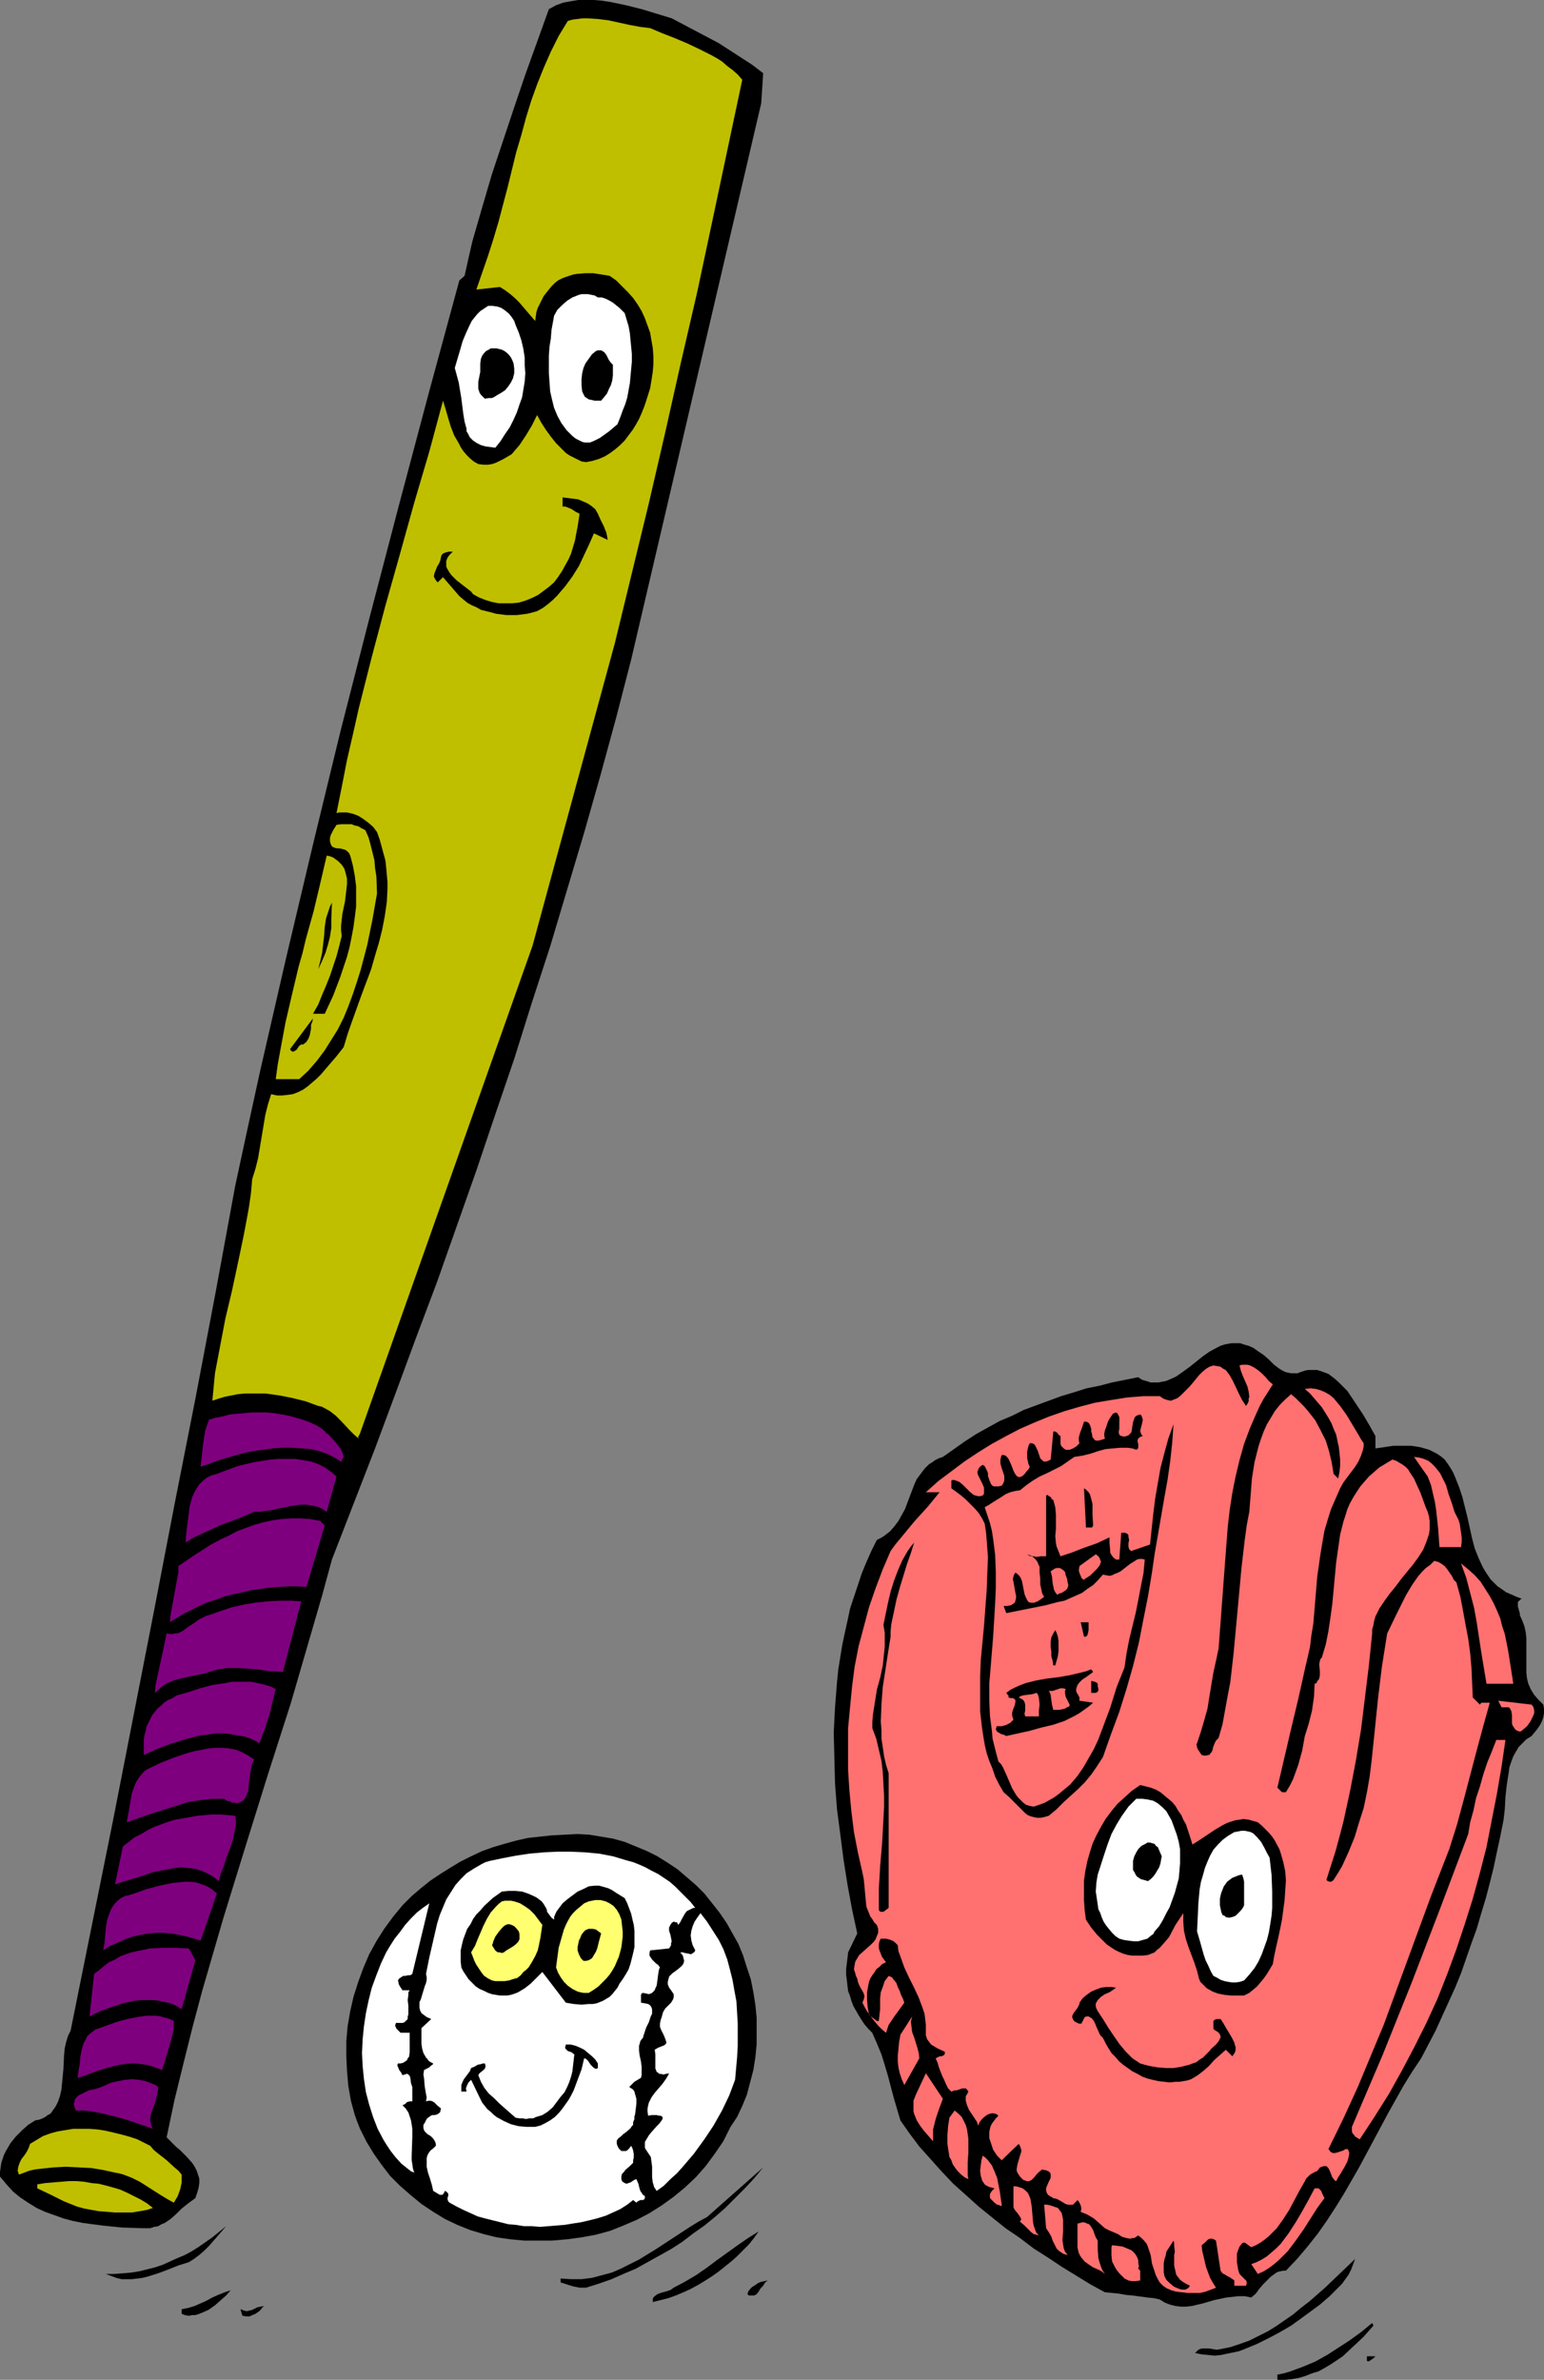 <?xml version="1.0" encoding="UTF-8" standalone="no"?>
<svg
   version="1.0"
   width="101.012mm"
   height="155.668mm"
   id="svg75"
   sodipodi:docname="Baseball Equipment 1.wmf"
   xmlns:inkscape="http://www.inkscape.org/namespaces/inkscape"
   xmlns:sodipodi="http://sodipodi.sourceforge.net/DTD/sodipodi-0.dtd"
   xmlns="http://www.w3.org/2000/svg"
   xmlns:svg="http://www.w3.org/2000/svg">
  <rect width="100%" height="100%" fill="#808080" stroke="none"/>
  <sodipodi:namedview
     id="namedview75"
     pagecolor="#ffffff"
     bordercolor="#000000"
     borderopacity="0.25"
     inkscape:showpageshadow="2"
     inkscape:pageopacity="0.0"
     inkscape:pagecheckerboard="0"
     inkscape:deskcolor="#d1d1d1"
     inkscape:document-units="mm" />
  <defs
     id="defs1">
    <pattern
       id="WMFhbasepattern"
       patternUnits="userSpaceOnUse"
       width="6"
       height="6"
       x="0"
       y="0" />
  </defs>
  <path
     style="fill:#000000;fill-opacity:1;fill-rule:evenodd;stroke:none"
     d="m 188.708,18.098 -0.485,7.433 -32.152,137.514 -3.716,14.382 -3.878,14.22 -4.039,14.22 -4.201,14.058 -4.201,14.058 -4.524,13.897 -4.362,13.897 -4.685,13.735 -4.685,13.897 -4.847,13.735 -4.847,13.735 -5.17,13.735 -5.009,13.574 -5.17,13.897 -5.332,13.735 -5.332,13.735 -2.423,8.888 -2.585,8.888 -5.17,17.775 -5.655,17.613 -5.493,17.613 -5.493,17.775 -2.585,8.888 -2.585,8.888 -2.423,9.049 -2.262,9.049 -2.262,9.211 -1.939,9.211 1.616,1.616 0.808,0.808 0.808,0.646 1.616,1.616 1.454,1.616 0.646,0.97 0.485,0.97 0.323,0.97 0.323,0.97 v 1.131 l -0.162,1.131 -0.323,1.131 -0.485,1.454 -1.777,1.293 -1.616,1.293 -1.293,1.293 -1.454,1.293 -1.454,0.97 -0.808,0.323 -0.808,0.485 -0.969,0.162 -0.969,0.323 h -0.969 -1.131 l -4.847,-0.162 -4.847,-0.485 -2.423,-0.323 -2.423,-0.323 -2.423,-0.485 -2.423,-0.646 -2.262,-0.808 -2.262,-0.808 L 9.048,545.855 6.947,544.562 5.009,543.269 3.231,541.815 1.616,540.038 0,538.098 v -1.131 l 0.162,-1.131 0.162,-1.131 0.323,-0.97 0.323,-0.97 0.485,-0.97 1.131,-1.939 1.293,-1.616 1.616,-1.616 1.454,-1.293 1.777,-1.131 0.969,-0.162 0.808,-0.323 0.646,-0.323 0.646,-0.485 0.646,-0.323 0.485,-0.646 0.808,-1.131 0.646,-1.293 0.485,-1.454 0.323,-1.454 0.162,-1.616 0.323,-3.393 0.162,-3.393 0.162,-1.778 0.323,-1.454 0.485,-1.616 0.646,-1.293 10.502,-52.032 10.179,-52.032 5.009,-26.016 5.17,-26.178 5.009,-26.339 4.847,-26.339 3.07,-14.22 3.07,-14.058 3.231,-14.058 3.231,-14.058 6.624,-27.955 6.786,-27.955 7.109,-27.794 7.27,-27.794 7.432,-27.955 7.594,-27.955 1.293,-1.131 0.969,-4.363 0.969,-4.201 2.423,-8.403 2.423,-8.241 2.747,-8.241 2.747,-8.241 2.747,-8.08 5.816,-16.159 1.777,-0.97 1.777,-0.646 1.777,-0.323 L 142.985,0 h 1.939 1.939 l 1.939,0.162 2.1,0.323 3.878,0.808 3.878,0.97 3.716,1.131 3.716,1.131 5.816,3.07 5.816,3.07 2.747,1.778 2.747,1.778 2.747,1.778 z"
     id="path1" />
  <path
     style="fill:#bfbf00;fill-opacity:1;fill-rule:evenodd;stroke:none"
     d="m 183.538,19.714 -7.432,35.065 -3.716,17.452 -4.039,17.452 -3.878,17.29 -4.039,17.452 -4.201,17.29 -4.201,17.29 -20.357,74.817 -42.653,120.547 -0.162,0.323 -0.162,0.323 -0.162,0.162 0.162,0.485 -1.131,-0.97 -1.131,-1.131 -2.262,-2.424 -1.131,-1.131 -1.454,-1.131 -1.454,-0.808 -0.646,-0.323 -0.808,-0.162 -3.07,-1.131 -3.231,-0.808 -3.231,-0.646 -3.554,-0.485 h -3.393 -1.616 l -1.777,0.162 -1.616,0.323 -1.616,0.323 -1.616,0.485 -1.454,0.485 0.323,-3.393 0.323,-3.393 0.646,-3.393 0.646,-3.393 1.293,-6.787 1.616,-6.787 1.454,-6.787 1.454,-6.948 0.646,-3.393 0.646,-3.555 0.485,-3.393 0.323,-3.555 0.808,-2.585 0.646,-2.585 1.777,-10.665 0.646,-2.585 0.808,-2.585 1.454,0.323 h 1.293 l 1.454,-0.162 1.131,-0.162 1.293,-0.485 1.293,-0.646 1.131,-0.808 1.131,-0.97 1.131,-0.97 0.969,-0.97 1.939,-2.262 1.939,-2.262 1.777,-2.262 0.969,-3.232 1.131,-3.232 2.262,-6.302 2.423,-6.464 0.969,-3.393 0.969,-3.232 0.808,-3.232 0.646,-3.393 0.485,-3.393 0.162,-3.232 v -1.778 l -0.162,-1.778 -0.162,-1.778 -0.162,-1.616 -0.485,-1.778 -0.485,-1.778 -0.485,-1.778 -0.646,-1.778 -0.969,-1.293 -1.131,-0.97 -1.293,-0.97 -1.293,-0.808 -1.293,-0.485 -1.454,-0.323 H 84.499 83.852 l -0.646,0.162 1.293,-6.464 1.293,-6.625 1.454,-6.302 1.454,-6.464 3.231,-12.766 3.393,-12.766 3.554,-12.604 3.554,-12.766 3.716,-12.604 3.393,-12.604 0.646,2.101 0.646,2.262 0.646,2.101 0.808,2.101 1.131,1.939 0.485,0.97 0.646,0.97 0.808,0.97 0.808,0.808 0.969,0.808 1.131,0.646 1.293,0.162 h 1.131 l 0.969,-0.162 0.969,-0.323 1.939,-0.97 1.939,-1.131 1.939,-2.262 1.616,-2.424 1.454,-2.424 1.293,-2.585 0.969,1.778 1.131,1.778 1.293,1.778 1.293,1.616 1.616,1.616 0.808,0.808 0.969,0.646 0.969,0.485 0.969,0.485 0.969,0.485 1.131,0.162 1.616,-0.323 1.616,-0.485 1.454,-0.646 1.293,-0.808 1.293,-0.97 1.131,-0.97 1.131,-1.131 0.969,-1.293 0.969,-1.293 0.808,-1.293 0.808,-1.454 0.646,-1.454 0.646,-1.616 0.485,-1.454 0.969,-3.07 0.323,-1.939 0.323,-2.101 0.162,-1.939 v -1.939 l -0.162,-2.101 -0.323,-1.778 -0.323,-1.939 -0.646,-1.778 -0.646,-1.778 -0.808,-1.778 -0.969,-1.616 -1.131,-1.616 -1.293,-1.454 -1.454,-1.454 -1.454,-1.454 -1.616,-1.131 -1.939,-0.323 -2.1,-0.323 h -1.939 l -2.1,0.162 -0.969,0.162 -0.969,0.323 -0.969,0.323 -0.808,0.323 -0.969,0.485 -0.808,0.646 -0.808,0.808 -0.646,0.808 -0.646,0.808 -0.646,0.808 -0.485,0.97 -0.485,0.97 -0.485,0.97 -0.323,0.97 -0.162,1.131 -0.162,1.131 -1.939,-2.262 -1.939,-2.262 -1.131,-1.131 -1.131,-0.97 -1.293,-0.97 -1.293,-0.808 -5.816,0.646 1.454,-4.201 1.454,-4.201 1.293,-4.04 1.293,-4.363 2.262,-8.564 2.1,-8.564 1.293,-4.363 1.131,-4.201 1.293,-4.201 1.454,-4.04 1.616,-4.04 1.777,-4.04 1.939,-3.878 2.262,-3.717 1.131,-0.323 1.293,-0.162 1.293,-0.162 h 1.131 l 2.585,0.162 2.585,0.323 5.17,1.131 2.585,0.485 2.585,0.323 3.07,1.293 2.908,1.131 3.07,1.293 3.07,1.454 2.908,1.454 1.454,0.808 1.293,0.808 1.293,1.131 1.293,0.97 1.293,1.131 z"
     id="path2" />
  <path
     style="fill:#ffffff;fill-opacity:1;fill-rule:evenodd;stroke:none"
     d="m 154.457,77.402 0.485,1.616 0.485,1.616 0.323,1.778 0.162,1.778 0.162,1.616 0.162,1.778 v 1.778 l -0.162,1.778 -0.162,1.778 -0.162,1.778 -0.323,1.778 -0.323,1.778 -0.485,1.616 -0.646,1.616 -0.646,1.778 -0.646,1.616 -2.1,1.778 -1.131,0.808 -1.131,0.808 -1.293,0.646 -1.131,0.485 h -0.646 -0.646 l -0.646,-0.162 -0.646,-0.323 -0.969,-0.485 -0.808,-0.646 -0.808,-0.808 -0.646,-0.646 -1.293,-1.778 -0.969,-1.778 -0.808,-1.939 -0.485,-1.939 -0.485,-2.101 -0.162,-2.262 -0.162,-2.262 v -2.101 -2.262 l 0.162,-2.262 0.323,-1.939 0.162,-2.101 0.323,-1.778 0.323,-1.778 0.808,-1.454 1.131,-1.131 1.293,-1.131 1.293,-0.808 0.808,-0.323 0.808,-0.323 0.646,-0.162 h 0.808 0.808 l 0.808,0.162 0.808,0.162 0.808,0.485 h 0.969 l 0.969,0.323 0.969,0.485 0.808,0.485 1.616,1.293 0.646,0.646 z"
     id="path3" />
  <path
     style="fill:#ffffff;fill-opacity:1;fill-rule:evenodd;stroke:none"
     d="m 127.475,80.311 0.808,1.939 0.646,1.939 0.485,2.101 0.323,2.101 v 1.939 l 0.162,1.939 -0.162,2.101 -0.323,1.939 -0.323,1.939 -0.646,1.778 -0.646,1.939 -0.808,1.778 -0.969,1.939 -1.131,1.616 -1.131,1.778 -1.293,1.616 -1.131,-0.162 -1.293,-0.162 -1.131,-0.323 -0.969,-0.485 -0.969,-0.646 -0.808,-0.808 -0.485,-0.97 -0.323,-0.485 v -0.646 l -0.485,-1.778 -0.323,-1.939 -0.485,-3.878 -0.646,-3.878 -0.485,-1.778 -0.485,-1.778 1.293,-4.363 0.646,-2.262 0.808,-1.939 0.969,-2.101 0.485,-0.97 0.646,-0.808 0.646,-0.808 0.808,-0.808 0.969,-0.646 0.969,-0.646 h 0.646 0.485 l 1.131,0.162 0.969,0.323 0.969,0.646 0.969,0.808 0.646,0.808 0.646,0.97 z"
     id="path4" />
  <path
     style="fill:#000000;fill-opacity:1;fill-rule:evenodd;stroke:none"
     d="m 126.99,89.845 0.162,1.293 v 1.131 l -0.323,1.293 -0.485,0.97 -0.646,0.97 -0.808,0.97 -0.969,0.646 -1.131,0.646 -0.485,0.323 -0.646,0.323 h -0.808 l -0.969,0.162 -0.485,-0.485 -0.485,-0.485 -0.323,-0.485 -0.162,-0.485 -0.162,-0.485 v -0.646 -1.131 l 0.485,-2.424 v -0.97 -1.131 l 0.162,-1.131 0.323,-0.808 0.485,-0.646 0.485,-0.485 0.646,-0.323 0.485,-0.323 h 0.808 0.646 l 0.646,0.162 0.646,0.162 0.646,0.323 0.646,0.485 0.485,0.485 0.485,0.646 0.323,0.646 z"
     id="path5" />
  <path
     style="fill:#000000;fill-opacity:1;fill-rule:evenodd;stroke:none"
     d="m 151.548,90.168 v 1.293 1.293 l -0.162,1.293 -0.323,1.131 -0.485,0.97 -0.485,1.131 -0.646,0.808 -0.808,0.97 h -0.808 -0.808 l -0.646,-0.162 -0.808,-0.162 -0.485,-0.323 -0.485,-0.323 -0.323,-0.646 -0.323,-0.646 -0.162,-1.616 v -1.454 l 0.162,-1.454 0.323,-1.293 0.485,-1.131 0.808,-1.131 0.808,-1.131 0.969,-0.808 0.485,-0.162 h 0.808 l 0.323,0.162 0.485,0.323 0.485,0.646 0.646,1.293 0.485,0.646 z"
     id="path6" />
  <path
     style="fill:#000000;fill-opacity:1;fill-rule:evenodd;stroke:none"
     d="m 147.832,127.011 0.646,1.454 0.808,1.616 0.646,1.616 0.162,0.808 0.162,0.97 -3.393,-1.616 -1.131,2.585 -1.293,2.747 -1.293,2.747 -1.616,2.585 -1.777,2.424 -0.969,1.131 -0.969,1.131 -1.131,1.131 -1.131,0.97 -1.293,0.97 -1.454,0.808 -1.131,0.323 -1.293,0.323 -1.293,0.162 -1.293,0.162 h -1.293 -1.293 l -1.293,-0.162 -1.293,-0.162 -1.131,-0.323 -1.293,-0.323 -1.293,-0.323 -1.131,-0.646 -1.131,-0.485 -1.131,-0.646 -0.969,-0.808 -0.969,-0.808 -4.039,-4.686 -1.293,1.293 -0.323,-0.323 -0.323,-0.485 -0.162,-0.323 -0.162,-0.323 0.162,-0.808 0.323,-0.808 0.323,-0.808 0.485,-0.808 0.323,-0.808 0.162,-0.808 0.162,-0.485 0.323,-0.323 0.323,-0.162 0.485,-0.162 0.646,-0.162 h 0.969 l -0.808,0.808 -0.485,0.646 -0.323,0.808 v 0.808 0.646 l 0.323,0.646 0.485,0.808 0.485,0.646 1.293,1.293 1.454,1.131 1.454,1.131 0.646,0.485 0.485,0.646 1.454,0.808 1.616,0.646 1.616,0.485 1.616,0.323 h 1.616 1.777 l 1.616,-0.162 1.616,-0.485 1.616,-0.646 1.616,-0.808 1.293,-0.97 1.293,-0.97 1.293,-1.131 0.969,-1.293 0.969,-1.454 0.808,-1.454 0.808,-1.454 0.646,-1.454 0.485,-1.616 0.485,-1.616 0.323,-1.778 0.323,-1.616 0.485,-3.232 -0.969,-0.485 -0.485,-0.323 -0.485,-0.323 -1.131,-0.485 -0.485,-0.162 h -0.646 v -2.262 l 1.293,0.162 1.293,0.162 1.293,0.162 1.131,0.485 1.131,0.485 0.969,0.646 0.969,0.808 z"
     id="path7" />
  <path
     style="fill:#bfbf00;fill-opacity:1;fill-rule:evenodd;stroke:none"
     d="m 93.223,220.895 -1.131,6.464 -1.293,6.302 -0.808,3.07 -0.808,3.07 -0.969,3.07 -0.969,2.909 -1.131,3.07 -1.131,2.747 -1.454,2.909 -1.616,2.585 -1.616,2.585 -1.939,2.585 -2.1,2.424 -2.262,2.101 h -5.816 l 0.485,-3.555 0.646,-3.555 1.293,-6.948 1.616,-6.948 1.616,-6.787 0.969,-3.393 0.808,-3.393 1.939,-6.948 1.616,-6.787 1.616,-6.948 0.808,0.162 0.808,0.323 0.646,0.485 0.485,0.323 0.485,0.485 0.485,0.485 0.646,0.97 0.323,1.131 0.323,1.293 v 1.454 l -0.162,1.454 -0.323,2.747 -0.646,3.07 -0.162,1.454 -0.162,1.454 v 1.293 l 0.162,1.293 -0.646,2.585 -0.646,2.424 -0.808,2.424 -0.808,2.424 -0.969,2.424 -0.969,2.262 -0.969,2.424 -1.293,2.262 h 2.908 l 2.1,-4.525 1.777,-4.686 1.616,-4.848 0.646,-2.424 0.485,-2.424 0.485,-2.585 0.323,-2.424 0.323,-2.585 v -2.585 -2.424 l -0.323,-2.585 -0.485,-2.585 -0.646,-2.424 -0.323,-0.646 -0.485,-0.485 -0.485,-0.323 -1.293,-0.323 h -0.646 l -0.646,-0.162 -0.646,-0.323 -0.323,-0.646 -0.162,-0.646 v -0.808 l 0.162,-0.646 0.323,-0.646 0.323,-0.646 0.808,-1.293 1.131,-0.162 h 0.969 0.808 0.808 l 0.808,0.323 0.808,0.162 0.808,0.485 0.969,0.485 0.808,1.778 0.485,1.778 0.485,1.939 0.485,1.939 0.162,1.939 0.323,2.101 z"
     id="path8" />
  <path
     style="fill:#000000;fill-opacity:1;fill-rule:evenodd;stroke:none"
     d="m 78.682,239.64 0.485,-1.939 0.485,-2.101 0.485,-4.201 0.162,-2.262 0.323,-2.101 0.646,-1.939 0.323,-0.97 0.485,-0.97 -0.162,4.201 v 2.101 l -0.323,2.101 -0.485,1.939 -0.646,2.101 -0.808,1.939 z"
     id="path9" />
  <path
     style="fill:#000000;fill-opacity:1;fill-rule:evenodd;stroke:none"
     d="m 74.966,258.223 h -0.162 -0.323 l -0.485,0.323 -0.646,0.97 -0.485,0.323 -0.323,0.162 h -0.162 l -0.323,-0.162 -0.162,-0.162 -0.162,-0.323 5.655,-7.595 -0.162,0.808 -0.323,0.808 v 0.97 l -0.323,1.616 -0.323,0.808 -0.485,0.808 z"
     id="path10" />
  <path
     style="fill:#000000;fill-opacity:1;fill-rule:evenodd;stroke:none"
     d="m 322.646,338.857 0.808,-0.162 h 0.808 1.454 l 1.454,0.485 1.293,0.485 1.293,0.97 1.131,0.97 1.131,1.131 1.131,1.131 0.969,1.454 0.969,1.454 1.939,2.909 1.616,2.747 0.808,1.454 0.646,1.131 v 3.07 l 2.262,-0.323 2.1,-0.323 h 2.262 2.262 l 2.1,0.323 2.262,0.646 0.969,0.485 0.969,0.485 0.969,0.646 0.969,0.808 0.808,1.131 0.646,0.97 0.646,1.131 0.485,1.131 0.969,2.424 0.808,2.424 0.646,2.585 0.646,2.585 1.131,5.171 0.646,2.424 0.969,2.424 0.969,2.101 0.646,1.131 0.646,0.97 0.646,0.97 0.808,0.808 0.969,0.97 0.969,0.646 1.131,0.808 1.131,0.485 1.454,0.646 1.293,0.485 -0.323,0.162 -0.162,0.162 -0.485,0.485 v 0.485 0.646 l 0.162,0.485 0.162,0.646 0.162,0.485 v 0.485 l 0.646,1.454 0.485,1.293 0.323,1.454 0.162,1.454 v 2.909 2.909 1.293 1.454 l 0.162,1.454 0.323,1.293 0.646,1.454 0.808,1.293 0.969,1.131 0.646,0.646 0.646,0.646 0.162,0.97 v 1.131 l -0.162,0.97 -0.323,0.97 -0.485,0.97 -0.646,0.97 -1.454,1.778 -1.293,0.808 -0.969,0.97 -0.969,0.97 -0.646,1.131 -0.646,1.131 -0.485,1.293 -0.485,1.454 -0.162,1.293 -0.485,3.07 -0.323,2.909 -0.162,3.07 -0.323,2.747 -0.808,4.04 -0.808,3.717 -0.808,3.878 -0.969,3.878 -0.969,3.717 -1.131,3.717 -1.131,3.878 -1.293,3.555 -1.293,3.717 -1.293,3.717 -1.454,3.555 -1.616,3.555 -1.616,3.555 -1.616,3.555 -1.777,3.393 -1.777,3.393 -2.262,3.393 -2.1,3.393 -3.716,6.625 -7.27,13.574 -3.716,6.464 -2.1,3.393 -2.1,3.232 -2.262,3.232 -2.423,3.07 -2.585,3.07 -2.908,3.07 h -0.646 l -0.808,0.162 -0.646,0.162 -0.485,0.323 -1.131,0.808 -0.969,0.97 -0.969,0.97 -0.969,1.131 -0.808,1.131 -1.131,0.97 -1.616,-0.323 h -1.616 l -1.454,0.162 -1.454,0.162 -3.07,0.646 -2.747,0.808 -2.747,0.646 -1.454,0.162 h -1.293 l -1.293,-0.162 -1.293,-0.323 -1.293,-0.485 -1.293,-0.808 -1.454,-0.323 -1.616,-0.162 -3.554,-0.485 -1.777,-0.162 -1.777,-0.323 -3.393,-0.323 -3.554,-1.939 -7.109,-4.363 -3.393,-2.262 -3.554,-2.262 -3.393,-2.585 -3.554,-2.424 -3.231,-2.585 -3.393,-2.747 -3.231,-2.909 -3.07,-2.747 -2.908,-3.07 -2.747,-3.07 -2.747,-3.07 -2.423,-3.232 -2.262,-3.232 -0.808,-2.747 -0.808,-2.747 -1.454,-5.494 -0.808,-2.747 -0.808,-2.585 -1.131,-2.747 -1.131,-2.585 -0.969,-0.97 -0.969,-1.131 -0.646,-0.97 -0.808,-1.293 -0.646,-1.131 -0.646,-1.131 -0.485,-1.293 -0.323,-1.131 -0.485,-1.293 -0.162,-1.293 -0.162,-1.454 -0.162,-1.293 v -1.293 l 0.162,-1.454 0.162,-1.293 0.162,-1.454 2.262,-4.686 -1.293,-5.979 -1.131,-6.14 -0.969,-6.14 -0.808,-6.302 -0.808,-6.14 -0.485,-6.302 -0.162,-6.464 -0.162,-6.14 0.323,-6.302 0.485,-6.14 0.323,-3.232 0.969,-5.979 0.646,-3.07 0.646,-2.909 0.646,-3.07 0.969,-2.909 0.969,-2.909 0.969,-2.909 1.131,-2.747 1.293,-2.909 1.293,-2.585 0.969,-0.485 0.808,-0.485 0.808,-0.646 0.646,-0.485 1.131,-1.293 0.969,-1.293 0.808,-1.454 0.808,-1.454 2.262,-5.979 0.646,-1.454 0.969,-1.293 0.969,-1.293 1.131,-1.131 0.808,-0.485 0.646,-0.485 0.969,-0.485 0.969,-0.323 2.747,-1.939 2.747,-1.939 2.747,-1.778 2.908,-1.616 2.908,-1.616 3.07,-1.293 2.908,-1.454 3.07,-1.131 3.07,-1.131 3.07,-1.131 3.231,-0.97 3.07,-0.97 3.231,-0.646 3.07,-0.808 6.463,-1.293 0.969,0.646 1.131,0.323 0.969,0.323 h 0.969 0.969 l 0.808,-0.162 0.969,-0.162 0.808,-0.323 1.777,-0.808 1.616,-1.131 1.777,-1.293 1.616,-1.293 1.616,-1.293 1.616,-1.131 1.777,-0.97 0.969,-0.485 0.969,-0.323 0.808,-0.162 0.969,-0.162 h 0.969 1.131 l 0.969,0.323 1.131,0.323 1.131,0.485 1.131,0.808 1.454,0.97 1.293,1.131 1.293,1.293 1.293,0.97 0.808,0.485 0.646,0.323 0.646,0.162 0.808,0.162 h 0.646 0.969 l 0.808,-0.323 z"
     id="path11" />
  <path
     style="fill:#ff7070;fill-opacity:1;fill-rule:evenodd;stroke:none"
     d="m 308.105,347.582 0.323,-0.485 0.323,-0.646 v -0.646 l 0.162,-0.485 -0.162,-1.293 -0.323,-1.293 -1.131,-2.585 -0.485,-1.293 -0.323,-1.293 0.646,-0.162 h 0.646 0.646 l 0.646,0.162 0.969,0.485 0.969,0.646 0.969,0.808 0.969,0.97 0.808,0.97 0.969,0.808 -1.131,1.778 -1.131,1.778 -0.969,1.778 -0.808,1.778 -1.616,3.717 -1.454,3.878 -1.131,4.04 -0.969,4.04 -0.808,4.04 -0.646,4.201 -0.485,4.201 -0.323,4.201 -0.646,8.564 -0.323,4.363 -0.323,4.363 -0.646,8.564 -0.646,3.07 -0.646,2.909 -0.969,5.817 -0.485,3.07 -0.808,2.909 -0.808,2.747 -0.969,2.909 -0.162,0.323 0.162,0.485 v 0.323 l 0.162,0.323 0.969,1.454 0.646,0.162 h 0.485 l 0.485,-0.162 h 0.323 l 0.162,-0.323 0.323,-0.323 0.323,-0.646 v -0.323 l 0.162,-0.485 0.323,-0.808 0.323,-0.646 0.323,-0.323 0.323,-0.323 0.969,-3.393 0.646,-3.555 0.646,-3.555 0.646,-3.393 0.808,-7.11 0.646,-6.948 1.293,-14.058 0.808,-6.948 0.485,-3.555 0.646,-3.393 0.323,-4.04 0.323,-4.201 0.646,-4.04 0.485,-1.939 0.485,-1.939 0.646,-1.939 0.646,-1.778 0.808,-1.778 0.969,-1.616 0.969,-1.616 1.293,-1.616 1.293,-1.293 1.454,-1.293 1.131,0.97 1.131,1.131 0.969,0.97 0.969,1.131 1.777,2.262 1.293,2.424 1.293,2.585 0.808,2.585 0.646,2.747 0.485,2.909 1.131,1.131 0.323,-1.616 0.162,-1.454 v -1.616 l -0.162,-1.616 -0.162,-1.454 -0.323,-1.454 -0.323,-1.616 -0.646,-1.454 -0.485,-1.293 -0.808,-1.454 -0.808,-1.293 -0.808,-1.293 -0.969,-1.131 -0.969,-1.131 -0.969,-1.131 -1.293,-1.131 1.454,-0.162 1.293,0.162 1.131,0.323 1.131,0.485 1.131,0.646 0.969,0.808 0.808,0.97 0.808,0.97 1.616,2.262 1.454,2.424 1.454,2.424 0.646,1.131 0.646,0.97 v 0.808 l -0.162,0.808 -0.485,1.454 -0.646,1.454 -0.808,1.293 -1.939,2.585 -0.969,1.293 -0.808,1.454 -1.131,2.585 -1.131,2.585 -0.808,2.585 -0.808,2.747 -0.485,2.747 -0.485,2.909 -0.808,5.656 -0.485,5.817 -0.485,5.817 -0.485,2.909 -0.323,2.747 -0.646,2.909 -0.646,2.747 -1.616,7.272 -1.777,7.433 -3.393,14.543 0.485,0.485 0.485,0.485 0.323,0.162 h 0.323 0.323 0.162 l 0.969,-1.616 0.808,-1.616 0.646,-1.778 0.646,-1.778 0.969,-3.555 0.646,-3.555 0.969,-3.07 0.808,-3.232 0.485,-3.393 0.162,-3.232 0.485,-0.162 0.162,-0.485 0.323,-0.323 0.162,-0.323 0.162,-0.808 v -0.97 l -0.162,-1.778 0.162,-0.808 0.162,-0.485 0.323,-0.323 0.485,-1.616 0.485,-1.616 0.646,-3.232 0.485,-3.232 0.485,-3.555 0.323,-3.393 0.323,-3.555 0.323,-3.393 0.485,-3.393 0.485,-3.393 0.808,-3.232 0.485,-1.454 0.485,-1.616 0.646,-1.454 0.808,-1.454 0.808,-1.293 0.969,-1.454 0.969,-1.131 1.131,-1.293 1.293,-1.131 1.293,-1.131 1.616,-0.97 1.616,-0.97 0.969,0.323 0.808,0.485 0.808,0.485 0.646,0.485 0.646,0.646 0.485,0.808 0.969,1.454 0.808,1.778 0.808,1.778 0.646,1.778 0.646,1.778 0.485,1.131 0.323,1.131 0.162,1.131 v 1.131 0.97 l -0.162,1.131 -0.323,0.97 -0.323,0.97 -0.808,1.939 -1.131,1.778 -1.293,1.778 -1.454,1.778 -1.454,1.778 -1.454,1.939 -1.454,1.778 -1.293,1.778 -1.293,1.939 -0.969,1.939 -0.323,1.131 -0.162,0.97 -0.323,1.131 v 0.97 l -0.808,7.918 -0.969,7.918 -0.969,7.918 -1.293,7.756 -1.454,7.595 -0.808,3.717 -0.808,3.717 -0.969,3.717 -0.969,3.555 -1.131,3.555 -1.131,3.555 0.162,0.162 0.162,0.162 0.646,0.162 0.485,-0.162 0.162,-0.162 0.162,-0.162 1.131,-1.778 0.969,-1.616 0.808,-1.778 0.808,-1.778 1.454,-3.555 1.131,-3.717 1.131,-3.555 0.808,-3.878 0.646,-3.717 0.485,-3.878 0.808,-7.756 0.808,-7.918 0.969,-7.918 0.646,-4.04 0.646,-4.04 2.262,-4.686 1.293,-2.585 1.131,-2.262 1.454,-2.424 1.454,-2.101 0.969,-1.131 0.969,-0.97 1.131,-0.808 0.969,-0.97 0.646,0.162 0.485,0.162 0.808,0.485 0.646,0.485 0.646,0.808 1.131,1.616 0.485,0.97 0.646,0.646 0.969,3.555 0.646,3.393 0.646,3.555 0.646,3.393 0.485,3.555 0.323,3.717 0.162,3.717 0.162,3.555 1.777,1.778 0.162,-0.323 0.323,-0.162 h 0.646 0.323 0.323 0.646 l -1.616,5.817 -1.616,5.979 -3.231,12.281 -1.616,5.979 -1.939,6.14 -2.262,5.817 -1.131,2.909 -1.131,2.909 -5.816,15.836 -2.908,7.918 -2.908,7.918 -3.231,7.756 -3.231,7.756 -3.554,7.756 -3.716,7.595 0.323,0.323 0.162,0.323 0.323,0.162 0.323,0.162 h 0.485 l 0.646,-0.162 1.454,-0.485 0.485,-0.323 h 0.646 l 0.162,0.485 0.162,0.485 -0.162,0.97 -0.323,1.131 -0.485,0.97 -1.131,1.939 -0.646,0.97 -0.485,0.97 -0.323,-0.162 -0.162,-0.162 -0.485,-0.646 -0.323,-0.808 -0.323,-0.808 -0.323,-0.646 -0.323,-0.323 -0.162,-0.162 h -0.323 -0.485 l -0.323,0.162 -0.485,0.162 -0.323,0.485 -0.485,0.485 -0.485,0.162 -1.131,0.646 -0.485,0.485 -0.485,0.485 -0.323,0.646 -1.293,2.262 -1.293,2.424 -1.293,2.424 -1.454,2.262 -1.616,2.262 -0.969,0.97 -0.969,0.97 -0.969,0.808 -1.131,0.808 -1.131,0.646 -1.131,0.485 -0.485,-0.323 -0.646,-0.485 -0.485,-0.323 h -0.323 l -0.323,0.162 -0.646,0.808 -0.323,0.808 -0.323,0.97 v 0.97 1.131 l 0.162,0.97 0.162,0.97 0.323,0.97 0.646,0.646 0.646,0.646 0.323,0.323 0.162,0.323 v 0.323 l -0.162,0.646 h -2.908 v -0.485 -0.485 -0.323 l -0.162,-0.162 -0.485,-0.323 -0.485,-0.323 -0.646,-0.323 -0.485,-0.323 -0.646,-0.323 -0.485,-0.646 -1.131,-7.433 -0.485,-0.323 -0.485,-0.162 h -0.485 l -0.485,0.162 -0.808,0.808 -0.808,0.646 0.162,1.454 0.323,1.293 0.323,1.454 0.323,1.293 0.485,1.293 0.485,1.293 0.646,1.131 0.808,1.293 -1.293,0.485 -1.293,0.485 -1.454,0.323 h -1.454 -1.454 l -1.454,-0.162 -1.454,-0.162 -1.131,-0.323 -1.131,-0.485 -0.969,-0.646 -0.808,-0.808 -0.485,-0.808 -0.485,-0.97 -0.323,-0.97 -0.646,-1.939 -0.162,-1.131 -0.162,-0.97 -0.323,-0.97 -0.323,-0.97 -0.323,-0.808 -0.646,-0.808 -0.646,-0.646 -0.808,-0.646 -0.485,0.323 -0.485,0.323 h -0.485 l -0.485,0.162 -0.969,-0.162 -1.131,-0.323 -0.969,-0.646 -1.131,-0.485 -1.131,-0.485 -0.969,-0.485 -1.454,-1.293 -1.293,-1.131 -1.616,-0.97 -1.616,-0.646 0.162,-0.808 -0.162,-0.808 -0.323,-0.646 -0.162,-0.323 -0.323,-0.323 -0.485,0.485 -0.323,0.323 -0.323,0.323 h -0.323 -0.808 l -0.646,-0.162 -0.808,-0.485 -0.808,-0.485 -0.646,-0.323 -0.808,-0.162 -0.485,-0.323 -0.323,-0.162 -0.485,-0.323 -0.323,-0.485 -0.162,-0.646 v -0.485 l 0.162,-0.485 0.485,-1.131 0.485,-0.97 v -0.485 -0.485 l -0.162,-0.323 -0.323,-0.323 -0.808,-0.323 h -0.323 l -0.485,-0.162 -0.808,0.646 -0.646,0.646 -0.485,0.646 -0.646,0.646 -0.646,0.323 h -0.323 -0.323 l -0.323,-0.162 -0.485,-0.162 -0.323,-0.323 -0.485,-0.485 -0.323,-0.485 -0.323,-0.485 -0.162,-0.485 v -0.485 l 0.162,-0.97 0.323,-1.131 0.323,-1.131 0.323,-0.97 v -0.485 l -0.162,-0.485 -0.162,-0.485 -0.323,-0.485 -4.201,4.04 -1.131,-1.131 -0.969,-1.454 -0.485,-1.454 -0.485,-1.454 v -0.808 -0.646 l 0.162,-0.808 0.162,-0.646 0.323,-0.646 0.485,-0.646 0.485,-0.646 0.646,-0.646 -0.323,-0.323 -0.323,-0.162 -0.808,-0.162 -0.808,0.162 -0.646,0.323 -0.646,0.485 -0.646,0.646 -0.485,0.646 -0.323,0.808 -0.323,-0.97 -0.646,-0.97 -0.646,-0.97 -0.646,-0.97 -0.485,-1.131 -0.323,-1.131 v -0.485 -0.646 l 0.323,-0.485 0.323,-0.646 -0.162,-0.323 -0.162,-0.162 -0.323,-0.323 h -0.485 -0.323 l -0.485,0.162 -0.485,0.162 -0.485,0.162 h -0.485 l -0.808,0.323 -0.808,-0.808 -0.485,-0.97 -0.485,-1.131 -0.485,-0.97 -0.808,-2.101 -0.323,-1.131 -0.485,-1.131 0.323,-0.162 0.323,-0.162 0.323,-0.162 h 0.485 l 0.323,-0.162 0.323,-0.162 0.162,-0.323 v -0.485 l -1.777,-0.808 -0.808,-0.485 -0.808,-0.485 -0.485,-0.646 -0.485,-0.646 -0.323,-0.97 v -1.131 -1.454 l -0.162,-1.454 -0.162,-1.293 -0.485,-1.454 -0.969,-2.585 -1.131,-2.424 -1.293,-2.585 -1.131,-2.424 -0.969,-2.747 -0.485,-1.293 -0.162,-1.454 -0.808,-0.808 -0.485,-0.323 -0.485,-0.162 -0.485,-0.162 -0.646,-0.162 h -0.646 -0.646 l -0.323,0.646 -0.162,0.808 v 0.808 l 0.162,0.646 0.646,1.616 0.969,1.293 -0.969,0.485 -0.646,0.646 -0.808,0.646 -0.485,0.808 -0.485,0.646 -0.485,0.808 -0.323,0.808 -0.162,0.808 -0.323,1.778 v 1.939 l 0.162,1.778 0.323,1.778 0.485,0.485 0.646,0.485 0.646,0.485 0.162,0.162 h 0.485 l 0.162,-1.454 0.162,-1.454 v -1.454 -1.293 l 0.162,-1.454 0.485,-1.293 0.485,-1.454 0.485,-0.646 0.485,-0.646 0.808,0.323 0.485,0.646 0.646,0.808 0.323,0.97 0.485,0.97 0.323,0.97 0.485,0.97 0.323,0.97 -1.293,1.778 -1.293,1.778 -1.293,1.939 -0.323,0.97 -0.323,0.97 -1.131,-0.97 -0.808,-0.808 -0.808,-0.97 -0.646,-0.808 -1.293,-1.778 -0.646,-1.131 -0.485,-0.97 0.162,-0.485 0.162,-0.323 0.162,-0.808 -0.162,-0.646 -0.323,-0.646 -0.485,-0.808 -0.323,-0.646 -0.323,-0.808 -0.162,-0.808 -0.323,-0.646 -0.162,-0.646 -0.162,-0.485 -0.162,-0.485 0.162,-1.131 0.162,-0.808 0.485,-0.808 0.485,-0.808 1.454,-1.293 1.454,-1.293 0.646,-0.646 0.485,-0.646 0.323,-0.808 0.323,-0.808 v -0.97 l -0.162,-0.485 -0.162,-0.485 -0.646,-0.646 -0.485,-0.808 -0.485,-0.646 -0.323,-0.808 -0.646,-1.616 -0.162,-1.616 -0.162,-1.778 -0.162,-1.778 -0.162,-1.616 -0.323,-1.616 -1.131,-5.009 -0.969,-5.009 -0.646,-5.171 -0.485,-5.171 -0.323,-5.009 v -5.171 -5.171 l 0.485,-5.171 0.485,-5.009 0.646,-5.009 0.969,-5.009 1.293,-4.848 1.293,-4.848 1.616,-4.686 1.777,-4.686 1.939,-4.525 1.293,-1.778 1.616,-1.939 3.07,-3.717 3.231,-3.555 1.454,-1.778 1.454,-1.778 h -3.393 l 3.07,-2.747 3.231,-2.424 3.231,-2.424 3.393,-2.262 3.393,-2.101 3.554,-1.939 3.393,-1.778 3.716,-1.616 3.554,-1.454 3.716,-1.293 3.878,-1.131 3.716,-0.97 3.878,-0.646 4.039,-0.646 4.039,-0.323 h 4.039 l 0.485,0.323 0.485,0.323 0.485,0.162 0.485,0.162 0.808,0.162 0.808,-0.323 0.808,-0.323 0.808,-0.646 0.646,-0.646 0.808,-0.808 0.808,-0.808 0.808,-0.97 1.454,-1.778 0.808,-0.808 0.969,-0.808 0.808,-0.485 0.969,-0.323 0.969,0.162 0.808,0.162 0.646,0.485 0.646,0.323 0.485,0.646 0.485,0.646 0.808,1.454 1.454,3.07 0.808,1.616 z"
     id="path12" />
  <path
     style="fill:#7f007f;fill-opacity:1;fill-rule:evenodd;stroke:none"
     d="m 84.983,360.187 -0.162,0.323 -0.323,0.485 v 0.485 l -1.777,-1.131 -1.939,-0.97 -1.939,-0.646 -2.1,-0.485 -2.262,-0.162 -2.262,-0.162 h -2.423 l -2.262,0.162 -2.423,0.323 -2.423,0.323 -2.423,0.485 -2.262,0.646 -2.262,0.646 -2.1,0.646 -2.1,0.808 -1.939,0.646 0.323,-2.909 0.323,-2.909 0.485,-3.07 0.485,-1.454 0.485,-1.293 1.616,-0.485 1.777,-0.323 1.777,-0.485 1.777,-0.162 1.777,-0.162 1.777,-0.162 h 1.939 1.777 l 1.777,0.162 1.939,0.323 1.777,0.323 1.777,0.485 1.616,0.485 1.777,0.646 1.777,0.808 1.454,0.97 0.646,0.646 0.323,0.323 0.485,0.323 1.454,1.616 0.808,0.97 0.646,0.808 0.485,0.97 z"
     id="path13" />
  <path
     style="fill:#000000;fill-opacity:1;fill-rule:evenodd;stroke:none"
     d="m 276.762,352.592 v 0.646 l -0.162,0.808 0.162,0.646 0.162,0.162 0.323,0.162 0.808,0.162 0.485,-0.162 0.485,-0.162 0.323,-0.323 0.323,-0.323 0.162,-0.485 0.162,-1.131 0.162,-0.97 0.323,-0.97 0.162,-0.323 0.323,-0.323 0.485,-0.162 0.485,-0.162 0.323,0.323 0.162,0.485 0.162,0.485 -0.162,0.808 -0.162,0.646 -0.162,0.646 -0.162,0.646 0.162,0.646 0.162,0.323 0.323,0.323 -0.485,0.162 -0.323,0.162 -0.162,0.162 -0.162,0.162 -0.162,0.323 v 0.485 l 0.162,0.485 v 0.485 0.485 l -0.162,0.323 -0.323,0.162 -0.969,-0.323 -1.131,-0.162 h -0.969 -0.969 l -1.777,0.162 -1.777,0.162 -1.777,0.485 -1.939,0.646 -1.939,0.485 -2.1,0.323 -1.616,1.131 -1.616,1.131 -3.554,1.778 -1.777,0.808 -1.616,0.97 -1.616,1.131 -1.616,1.293 -1.131,0.162 -1.293,0.323 -1.131,0.485 -0.969,0.646 -2.1,1.293 -0.969,0.646 -1.131,0.646 0.646,1.939 0.646,1.939 0.485,1.939 0.323,2.101 0.485,3.878 0.162,4.04 v 4.04 l -0.162,3.878 -0.485,8.08 -0.646,7.918 -0.323,3.878 v 3.878 l 0.162,4.04 0.485,3.717 0.162,1.939 0.485,1.939 0.485,1.939 0.485,1.778 0.646,0.646 0.485,0.808 0.808,1.778 1.454,3.393 0.969,1.616 0.485,0.646 0.646,0.646 0.646,0.646 0.646,0.485 0.969,0.323 0.969,0.162 1.454,-0.485 1.293,-0.485 1.131,-0.646 1.131,-0.646 1.131,-0.808 0.969,-0.808 1.939,-1.616 1.777,-2.101 1.454,-2.101 1.293,-2.262 1.293,-2.262 1.131,-2.424 0.969,-2.585 1.939,-5.171 1.616,-5.171 0.969,-2.424 0.969,-2.424 0.485,-3.393 0.646,-3.393 1.616,-6.625 0.646,-3.232 0.646,-3.393 0.646,-3.232 0.323,-3.393 -0.646,-0.162 h -0.646 l -0.646,0.162 -0.485,0.323 -1.293,0.808 -2.262,1.778 -0.646,0.323 -0.808,0.323 -0.646,0.323 -0.646,0.162 -0.808,-0.162 -0.808,-0.162 -1.293,1.454 -1.131,1.131 -1.454,0.97 -1.293,0.97 -1.454,0.646 -1.454,0.646 -1.454,0.646 -1.616,0.323 -3.07,0.808 -3.231,0.646 -3.231,0.646 -3.231,0.646 -0.646,-1.778 h 0.969 l 0.808,-0.162 0.485,-0.323 0.485,-0.323 0.162,-0.485 0.162,-0.646 v -0.646 l -0.162,-0.646 -0.485,-2.747 -0.162,-0.646 0.162,-0.646 0.162,-0.485 0.323,-0.485 0.485,0.323 0.485,0.485 0.323,0.485 0.323,0.808 0.323,1.616 0.323,1.616 0.323,0.808 0.323,0.646 0.323,0.485 0.485,0.162 h 0.646 0.323 l 0.323,-0.162 0.485,-0.162 0.485,-0.323 0.485,-0.323 0.646,-0.485 -0.485,-0.808 -0.162,-0.808 -0.323,-1.454 v -1.454 l -0.162,-1.454 v -1.454 l -0.323,-0.646 -0.162,-0.485 -0.485,-0.646 -0.485,-0.485 -0.646,-0.485 -0.969,-0.323 0.485,0.323 0.485,0.162 h 0.646 l 0.646,0.162 1.131,-0.162 h 1.293 v -15.028 l 0.323,-0.162 0.162,0.162 0.485,0.323 0.323,0.162 v 0.323 l 0.485,0.323 0.485,1.778 0.162,1.778 v 3.555 l -0.162,1.778 0.162,1.778 0.162,0.808 0.323,0.808 0.323,0.808 0.323,0.808 2.908,-0.97 2.908,-1.131 3.231,-1.131 3.07,-1.454 v 0.808 0.646 l 0.162,1.616 v 0.646 l 0.323,0.646 0.485,0.646 0.646,0.485 h 0.808 l 0.485,-6.625 h 0.646 0.323 l 0.323,0.162 0.323,0.162 0.162,0.323 v 0.323 l 0.162,0.808 -0.162,0.808 v 0.808 l 0.162,0.646 0.323,0.323 0.162,0.162 4.685,-1.616 0.808,-7.595 0.485,-3.878 0.646,-3.717 0.646,-3.717 0.969,-3.717 0.969,-3.555 1.293,-3.555 -0.162,2.262 -0.162,2.262 -0.485,4.525 -0.646,4.525 -0.808,4.525 -0.808,4.686 -0.808,4.686 -0.808,4.686 -0.646,4.525 -0.969,5.817 -1.131,5.656 -1.131,5.817 -1.454,5.817 -1.616,5.656 -1.777,5.656 -2.1,5.656 -1.939,5.494 -1.454,2.262 -1.454,2.101 -1.616,1.939 -1.616,1.616 -3.554,3.232 -1.777,1.778 -1.939,1.616 -1.131,0.323 -0.808,0.162 h -0.969 l -0.808,-0.162 -0.646,-0.162 -0.808,-0.323 -0.646,-0.485 -0.485,-0.485 -1.131,-1.131 -1.131,-1.131 -1.293,-1.293 -1.293,-1.131 -1.131,-1.939 -0.969,-1.939 -0.646,-1.939 -0.808,-1.939 -0.646,-1.939 -0.485,-2.101 -0.323,-1.939 -0.323,-2.101 -0.485,-4.201 v -4.04 -4.363 l 0.162,-4.201 0.808,-8.564 0.323,-4.363 0.323,-4.201 0.162,-4.363 0.162,-4.04 -0.323,-4.201 -0.162,-1.939 -0.323,-2.101 -0.646,-1.293 -0.808,-1.293 -0.969,-1.131 -1.131,-1.131 -1.131,-1.131 -1.131,-0.97 -1.293,-0.97 -1.131,-0.808 v -1.939 l 0.485,-0.162 0.646,0.162 0.323,0.162 0.485,0.162 0.969,0.808 1.616,1.616 0.969,0.808 0.485,0.162 0.646,0.162 h 0.485 l 0.646,-0.162 0.323,-0.485 v -0.485 -0.485 -0.485 l -0.485,-1.131 -0.485,-0.97 -0.485,-0.97 -0.162,-0.485 v -0.485 l 0.162,-0.323 0.162,-0.485 0.485,-0.485 0.485,-0.323 0.485,0.323 0.162,0.323 0.485,0.97 0.162,0.485 v 0.646 l 0.323,0.97 0.323,0.808 0.162,0.323 0.323,0.323 0.323,0.162 h 0.485 0.646 l 0.808,-0.162 0.323,-0.485 0.162,-0.323 0.162,-0.485 v -0.323 -0.808 l -0.323,-0.97 -0.323,-0.97 -0.323,-1.131 v -0.97 l 0.162,-0.646 0.162,-0.485 h 0.485 l 0.485,0.162 0.485,0.485 0.323,0.485 0.646,1.454 0.485,1.293 0.323,0.646 0.323,0.485 0.323,0.323 0.485,0.162 0.485,-0.162 0.323,-0.162 0.323,-0.323 0.323,-0.323 0.323,-0.485 0.485,-0.485 0.323,-0.646 -0.323,-0.646 -0.162,-0.808 -0.162,-0.646 v -1.616 l 0.162,-0.808 0.162,-0.646 0.323,-0.646 h 0.485 l 0.485,0.162 0.323,0.323 0.162,0.323 0.485,0.97 0.162,0.485 0.162,0.485 0.323,0.97 0.323,0.323 0.323,0.323 0.323,0.162 h 0.485 l 0.485,-0.162 0.646,-0.323 0.646,-6.948 h 0.323 0.162 l 0.485,0.323 0.323,0.485 0.485,0.323 v 0.97 0.97 l 0.162,0.485 0.323,0.323 0.323,0.323 0.485,0.323 h 0.969 l 0.808,-0.323 0.808,-0.485 0.808,-0.808 -0.162,-0.646 v -0.808 l 0.323,-1.131 0.485,-1.293 0.485,-1.454 h 0.485 l 0.485,0.162 0.323,0.323 0.162,0.323 0.323,0.97 v 0.646 l 0.162,0.485 0.162,0.97 0.323,0.323 0.162,0.323 0.485,0.162 h 0.485 l 0.646,-0.162 0.969,-0.323 -0.162,-0.646 v -0.646 l 0.162,-0.808 0.323,-0.808 0.485,-1.454 0.485,-0.808 0.323,-0.485 0.323,-0.485 0.323,-0.162 0.485,-0.162 0.323,0.162 0.162,0.323 0.162,0.323 0.162,0.323 v 0.485 0.485 z"
     id="path14" />
  <path
     style="fill:#ff7070;fill-opacity:1;fill-rule:evenodd;stroke:none"
     d="m 359.645,373.76 0.485,0.97 0.485,0.97 0.323,0.97 0.162,1.131 0.162,1.131 0.162,1.131 v 1.131 l -0.162,1.293 h -5.332 l -0.323,-4.525 -0.485,-4.525 -0.323,-2.101 -0.485,-2.101 -0.485,-2.101 -0.808,-2.101 -3.393,-4.848 1.293,0.162 1.131,0.323 1.131,0.485 0.808,0.646 0.808,0.808 0.646,0.808 0.646,0.808 0.485,0.97 0.969,1.939 0.646,2.262 0.808,2.262 z"
     id="path15" />
  <path
     style="fill:#7f007f;fill-opacity:1;fill-rule:evenodd;stroke:none"
     d="m 83.206,365.034 -2.423,8.726 -0.969,-0.646 -0.969,-0.485 -1.131,-0.323 -1.131,-0.162 -0.969,-0.162 h -1.131 l -2.423,0.323 -2.262,0.485 -1.131,0.162 -1.131,0.323 -2.423,0.323 -1.131,0.162 h -1.131 l -4.201,1.778 -4.362,1.616 -2.1,0.97 -2.1,0.97 -2.1,0.97 -2.1,1.293 0.162,-2.262 0.323,-2.585 0.323,-2.585 0.162,-1.293 0.323,-1.293 0.323,-1.131 0.485,-1.131 0.646,-1.131 0.646,-0.97 0.808,-0.808 0.969,-0.808 1.293,-0.646 1.293,-0.323 1.616,-0.646 1.777,-0.646 1.777,-0.646 1.939,-0.485 2.1,-0.485 1.939,-0.323 2.1,-0.323 2.1,-0.162 h 2.1 1.939 l 1.939,0.323 1.939,0.323 1.777,0.646 1.616,0.808 1.616,1.131 z"
     id="path16" />
  <path
     style="fill:#000000;fill-opacity:1;fill-rule:evenodd;stroke:none"
     d="m 270.299,377.154 -0.162,0.323 -0.162,0.162 h -0.485 -0.969 l -0.485,-9.695 0.485,0.323 0.323,0.323 0.323,0.323 0.323,0.485 0.323,1.131 0.323,1.293 v 1.293 1.293 z"
     id="path17" />
  <path
     style="fill:#7f007f;fill-opacity:1;fill-rule:evenodd;stroke:none"
     d="m 80.298,377.154 -4.524,15.19 -2.423,-0.162 h -2.262 l -2.262,0.162 -2.262,0.162 -2.262,0.323 -2.262,0.323 -2.1,0.485 -2.1,0.485 -2.1,0.485 -2.1,0.808 -2.1,0.646 -1.939,0.808 -1.939,0.97 -1.939,0.97 -1.939,1.131 -1.777,1.131 0.162,-1.778 0.323,-1.778 0.646,-3.555 0.646,-3.555 0.323,-1.616 v -1.616 l 4.039,-2.747 4.039,-2.585 2.1,-1.131 2.1,-0.97 2.1,-1.131 2.1,-0.808 2.262,-0.808 2.262,-0.646 2.262,-0.485 2.262,-0.323 2.423,-0.162 h 2.262 l 2.423,0.162 2.423,0.485 z"
     id="path18" />
  <path
     style="fill:#000000;fill-opacity:1;fill-rule:evenodd;stroke:none"
     d="m 220.214,404.624 -0.646,4.04 -0.646,4.201 -0.646,4.201 -0.323,4.201 -0.162,4.363 0.162,2.101 v 2.101 l 0.323,2.101 0.323,2.262 0.485,2.101 0.646,2.101 v 33.288 l -0.646,0.485 -0.646,0.485 h -0.323 -0.323 l -0.323,-0.162 -0.162,-0.323 v -2.585 -2.747 l 0.162,-2.585 0.162,-2.909 0.485,-5.656 0.323,-5.979 0.162,-2.909 v -2.909 l -0.162,-2.909 -0.162,-2.909 -0.323,-2.747 -0.646,-2.747 -0.646,-2.747 -0.969,-2.585 V 425.631 l 0.162,-1.778 0.485,-3.07 0.485,-3.07 0.808,-2.909 0.646,-3.07 0.162,-1.454 0.162,-1.616 0.162,-1.616 v -1.616 -1.778 l -0.323,-1.939 1.131,-5.494 0.646,-2.747 0.808,-2.585 0.969,-2.585 1.131,-2.585 1.293,-2.262 0.808,-1.131 0.808,-0.97 -0.808,2.585 -0.969,2.747 -1.777,5.817 -0.808,2.909 -0.646,3.07 -0.646,3.07 -0.162,1.616 z"
     id="path19" />
  <path
     style="fill:#ff7070;fill-opacity:1;fill-rule:evenodd;stroke:none"
     d="m 268.037,390.566 -0.323,-0.162 -0.323,-0.323 -0.162,-0.485 -0.162,-0.323 -0.323,-0.97 0.162,-1.131 4.039,-2.909 0.646,0.485 0.323,0.485 0.162,0.485 0.162,0.323 -0.162,0.485 -0.162,0.485 -0.646,0.808 -0.808,0.808 -0.808,0.808 -0.969,0.646 -0.323,0.162 z"
     id="path20" />
  <path
     style="fill:#ff7070;fill-opacity:1;fill-rule:evenodd;stroke:none"
     d="m 374.185,416.259 h -6.624 l -0.646,-3.878 -0.646,-3.878 -1.131,-7.433 -0.646,-3.555 -0.969,-3.717 -0.969,-3.717 -0.646,-1.778 -0.646,-1.778 1.777,1.454 1.616,1.454 1.454,1.616 1.131,1.778 1.131,1.778 0.969,1.778 0.808,1.778 0.808,1.939 0.485,1.939 0.646,1.939 0.808,4.04 0.646,4.04 z"
     id="path21" />
  <path
     style="fill:#ff7070;fill-opacity:1;fill-rule:evenodd;stroke:none"
     d="m 263.998,391.212 0.162,0.646 -0.162,0.646 -0.162,0.323 -0.323,0.323 -0.969,0.646 -0.646,0.162 -0.485,0.323 -0.485,-0.646 -0.323,-0.646 -0.162,-0.808 -0.162,-0.808 -0.162,-1.616 -0.162,-0.646 -0.162,-0.646 0.485,-0.323 0.485,-0.323 0.485,-0.162 h 0.323 0.485 l 0.323,0.162 0.485,0.323 0.485,0.485 0.162,0.808 0.323,0.808 z"
     id="path22" />
  <path
     style="fill:#7f007f;fill-opacity:1;fill-rule:evenodd;stroke:none"
     d="m 69.958,413.35 -2.1,-0.162 h -0.969 l -1.131,-0.162 -2.262,-0.323 -2.262,-0.162 -2.423,-0.162 h -2.423 l -2.423,0.323 -1.131,0.323 -1.131,0.323 -1.616,0.485 -1.777,0.323 -3.554,0.808 -1.777,0.485 -1.616,0.646 -0.808,0.485 -0.808,0.646 -0.646,0.646 -0.808,0.646 0.162,-1.778 0.323,-1.616 0.808,-3.717 0.808,-3.717 0.808,-3.878 0.808,0.162 h 0.646 l 0.646,-0.162 h 0.646 l 1.293,-0.646 1.293,-0.97 1.293,-0.808 1.293,-0.97 1.293,-0.646 0.646,-0.323 0.646,-0.162 2.747,-0.97 2.908,-0.97 2.908,-0.646 2.908,-0.485 3.07,-0.323 2.908,-0.162 h 2.747 l 2.585,0.162 v 0 z"
     id="path23" />
  <path
     style="fill:#000000;fill-opacity:1;fill-rule:evenodd;stroke:none"
     d="m 269.168,401.069 v 0.97 0.97 l -0.162,0.808 -0.162,0.485 -0.323,0.323 h -0.485 l -0.808,-3.555 z"
     id="path24" />
  <path
     style="fill:#000000;fill-opacity:1;fill-rule:evenodd;stroke:none"
     d="m 260.928,411.734 h -0.485 l -0.162,-1.131 -0.323,-1.131 v -1.131 l -0.162,-1.131 v -1.293 l 0.162,-1.131 0.485,-0.97 0.485,-0.808 0.323,0.646 0.323,0.97 0.162,1.131 v 1.293 1.131 l -0.162,1.293 -0.323,1.131 z"
     id="path25" />
  <path
     style="fill:#000000;fill-opacity:1;fill-rule:evenodd;stroke:none"
     d="m 270.299,413.35 -1.777,1.293 -0.969,0.646 -0.646,0.646 -0.485,0.646 -0.162,0.485 -0.162,0.485 v 0.485 l 0.162,0.485 0.323,0.485 0.323,0.646 v 0.808 l 3.393,0.485 -1.131,0.97 -1.131,0.808 -1.131,0.808 -1.131,0.646 -2.585,1.293 -2.908,0.97 -2.747,0.646 -2.908,0.808 -5.816,1.293 -0.323,-0.162 -0.323,-0.162 -0.646,-0.162 -0.485,-0.323 -0.323,-0.162 -0.323,-0.323 -0.162,-0.485 0.162,-0.323 v -0.323 h 0.646 0.646 l 0.646,-0.162 0.485,-0.162 0.969,-0.485 0.808,-0.808 -0.162,-0.485 -0.162,-0.485 v -0.808 l 0.323,-0.97 0.323,-0.808 0.162,-0.808 v -0.323 -0.162 l -0.323,-0.323 -0.323,-0.162 h -0.485 l -0.646,-0.162 0.162,-0.323 -0.162,-0.162 -0.485,-0.646 1.131,-0.808 1.293,-0.646 1.131,-0.485 1.293,-0.485 2.585,-0.646 2.747,-0.485 2.747,-0.323 2.747,-0.485 2.747,-0.646 1.293,-0.323 1.293,-0.485 z"
     id="path26" />
  <path
     style="fill:#7f007f;fill-opacity:1;fill-rule:evenodd;stroke:none"
     d="m 68.181,417.551 -0.808,3.232 -0.808,3.393 -1.131,3.393 -0.646,1.616 -0.646,1.778 -1.777,-0.97 -1.777,-0.646 -1.939,-0.323 -1.777,-0.323 -1.777,-0.162 h -1.939 l -1.777,0.323 -1.777,0.162 -1.939,0.485 -1.777,0.485 -3.716,1.131 -3.393,1.293 -3.231,1.454 v -2.424 -1.293 l 0.162,-1.131 0.323,-1.131 0.162,-0.97 0.485,-0.97 0.485,-0.97 0.485,-0.97 0.646,-0.808 0.646,-0.808 0.808,-0.646 0.808,-0.808 0.969,-0.646 1.131,-0.485 0.969,-0.646 2.908,-0.808 2.908,-0.97 3.07,-0.808 3.231,-0.485 1.616,-0.323 h 1.454 1.616 1.616 l 1.616,0.323 1.454,0.323 1.616,0.485 z"
     id="path27" />
  <path
     style="fill:#000000;fill-opacity:1;fill-rule:evenodd;stroke:none"
     d="m 271.43,416.259 v 0.646 l 0.162,0.646 v 0.323 l -0.162,0.323 -0.162,0.162 -0.323,0.162 h -1.131 v -2.909 h 0.323 l 0.485,0.162 0.485,0.162 0.162,0.162 z"
     id="path28" />
  <path
     style="fill:#ff7070;fill-opacity:1;fill-rule:evenodd;stroke:none"
     d="m 264.483,421.43 v 0.162 l -0.162,0.323 -0.485,0.162 -0.485,0.323 -0.646,0.162 -0.808,0.162 h -0.646 -0.808 l -0.162,-0.646 -0.162,-0.646 -0.162,-1.131 -0.162,-1.293 -0.162,-0.485 -0.323,-0.485 h 0.485 0.485 l 1.939,-0.646 h 0.646 l 0.646,0.162 -0.162,0.485 v 0.646 l 0.162,0.808 0.485,0.97 z"
     id="path29" />
  <path
     style="fill:#ff7070;fill-opacity:1;fill-rule:evenodd;stroke:none"
     d="m 256.404,418.521 0.323,0.646 0.162,0.646 0.162,1.616 -0.162,1.454 v 1.454 h -3.393 l -0.162,-0.646 0.162,-0.808 v -1.454 l -0.162,-0.646 -0.323,-0.485 -0.485,-0.323 -0.323,-0.162 -0.323,-0.162 0.485,-0.323 0.485,-0.162 1.131,-0.162 1.293,-0.162 0.485,-0.162 z"
     id="path30" />
  <path
     style="fill:#ff7070;fill-opacity:1;fill-rule:evenodd;stroke:none"
     d="m 378.709,421.43 0.485,0.646 0.162,0.808 v 0.646 l -0.323,0.808 -0.646,1.293 -0.808,1.131 -1.131,0.97 -0.162,0.162 -0.323,0.162 h -0.323 l -0.485,-0.162 -0.485,-0.323 -0.323,-0.485 -0.323,-0.485 -0.162,-0.485 v -1.131 -0.97 l -0.162,-0.97 -0.162,-0.323 -0.162,-0.323 -0.323,-0.323 h -0.485 -0.646 -0.646 l -0.808,-1.616 z"
     id="path31" />
  <path
     style="fill:#ff7070;fill-opacity:1;fill-rule:evenodd;stroke:none"
     d="m 372.247,430.156 -0.969,6.625 -1.131,6.625 -1.293,6.625 -1.293,6.625 -1.616,6.302 -1.777,6.464 -1.939,6.14 -2.1,6.302 -2.262,6.14 -2.423,6.14 -2.747,5.979 -2.908,5.817 -3.07,5.817 -3.231,5.817 -3.554,5.656 -3.716,5.656 -0.323,-0.162 -0.485,-0.323 -0.323,-0.162 -0.323,-0.485 -0.323,-0.323 -0.162,-0.485 v -0.485 -0.646 l 7.594,-17.775 7.27,-18.098 6.947,-18.098 6.947,-18.421 0.485,-2.909 0.808,-2.909 0.646,-3.07 0.969,-2.909 0.808,-2.909 0.969,-2.909 1.131,-2.747 1.131,-2.909 z"
     id="path32" />
  <path
     style="fill:#7f007f;fill-opacity:1;fill-rule:evenodd;stroke:none"
     d="m 62.849,435.003 -0.323,0.646 -0.323,0.808 -0.162,0.97 -0.162,1.131 -0.162,0.97 -0.162,1.131 -0.162,2.101 -0.323,0.808 -0.323,0.808 -0.485,0.646 -0.646,0.485 -0.646,0.162 -0.485,0.162 -0.485,-0.162 h -0.646 l -0.485,-0.323 -0.808,-0.162 -0.646,-0.485 h -1.454 -1.454 l -1.454,0.162 -1.454,0.162 -3.07,0.485 -3.07,0.97 -3.07,0.97 -3.07,0.97 -5.978,2.101 0.323,-1.778 0.323,-1.778 0.323,-1.939 0.323,-1.778 0.646,-1.778 0.323,-0.808 0.485,-0.808 0.485,-0.646 0.646,-0.808 0.646,-0.646 0.808,-0.485 3.07,-1.454 3.231,-1.293 3.393,-1.131 1.777,-0.485 1.777,-0.323 1.616,-0.323 1.777,-0.162 h 1.777 l 1.616,0.162 1.616,0.323 1.616,0.646 1.454,0.808 z"
     id="path33" />
  <path
     style="fill:#000000;fill-opacity:1;fill-rule:evenodd;stroke:none"
     d="m 294.857,456.01 1.777,-1.131 1.939,-1.293 1.939,-1.293 1.939,-1.131 0.969,-0.485 0.969,-0.323 0.969,-0.323 1.131,-0.162 0.969,-0.162 1.293,0.162 1.131,0.323 1.131,0.323 0.969,0.808 0.969,0.97 0.808,0.808 0.808,0.97 0.646,0.97 1.131,2.101 0.323,0.97 0.646,2.262 0.485,2.262 0.162,2.262 -0.162,2.424 -0.162,2.424 -0.323,2.424 -0.323,2.424 -0.485,2.424 -0.485,2.262 -0.485,2.101 -0.485,2.262 -0.162,0.97 -0.162,0.97 -1.454,2.424 -0.808,1.131 -0.808,0.97 -0.808,0.97 -0.969,0.808 -0.969,0.808 -1.293,0.646 h -1.616 -1.616 l -1.616,-0.162 -1.616,-0.323 -1.293,-0.485 -1.454,-0.808 -0.485,-0.485 -0.646,-0.646 -0.485,-0.485 -0.323,-0.808 -0.485,-1.939 -0.646,-1.939 -1.454,-3.878 -0.646,-1.939 -0.485,-2.101 -0.162,-2.262 v -0.97 -1.131 l -0.969,1.454 -0.969,1.454 -1.616,3.07 -1.131,1.293 -1.131,1.293 -0.646,0.485 -0.646,0.646 -1.616,0.646 -1.454,0.162 h -1.131 -1.293 l -1.131,-0.162 -1.131,-0.323 -1.131,-0.485 -0.969,-0.485 -0.969,-0.646 -0.969,-0.646 -0.808,-0.808 -1.616,-1.616 -1.454,-1.778 -1.293,-1.939 -0.323,-2.424 -0.162,-2.424 v -2.424 -2.424 l 0.323,-2.262 0.485,-2.424 0.646,-2.262 0.646,-2.101 0.969,-2.101 1.131,-2.101 1.131,-1.939 1.454,-1.939 1.454,-1.778 1.777,-1.616 1.777,-1.616 2.1,-1.454 1.293,0.323 1.293,0.323 1.293,0.485 1.131,0.646 0.969,0.808 0.969,0.808 0.969,0.808 0.808,0.97 0.646,1.131 0.808,1.131 0.485,1.131 0.646,1.131 0.808,2.424 z"
     id="path34" />
  <path
     style="fill:#ffffff;fill-opacity:1;fill-rule:evenodd;stroke:none"
     d="m 289.687,450.031 0.646,1.778 0.646,1.778 0.485,1.778 0.323,1.778 v 1.778 1.778 l -0.162,1.939 -0.162,1.778 -0.485,1.778 -0.485,1.778 -0.646,1.778 -0.646,1.778 -0.808,1.454 -0.808,1.616 -0.969,1.616 -1.131,1.293 -0.323,0.646 -0.485,0.323 -0.969,0.808 -1.131,0.323 -1.131,0.323 h -1.131 l -1.293,-0.162 -1.131,-0.162 -1.131,-0.323 -0.969,-0.646 -0.808,-0.808 -0.808,-0.97 -0.646,-0.808 -0.646,-0.97 -0.485,-1.131 -0.323,-0.97 -0.485,-0.97 -0.323,-2.262 -0.323,-2.101 0.162,-2.262 0.323,-1.939 1.616,-5.009 0.808,-2.424 0.969,-2.585 1.293,-2.424 1.293,-2.101 1.616,-2.262 0.969,-0.97 0.969,-0.97 h 0.808 0.646 l 1.293,0.162 1.454,0.323 1.131,0.646 1.131,0.97 0.969,0.97 0.646,1.131 z"
     id="path35" />
  <path
     style="fill:#7f007f;fill-opacity:1;fill-rule:evenodd;stroke:none"
     d="m 58.164,448.9 0.162,0.97 v 0.97 l -0.323,2.101 -0.485,2.101 -0.646,1.939 -0.808,2.101 -0.646,2.101 -0.808,1.939 -0.485,1.939 -1.454,-1.131 -1.454,-0.808 -1.454,-0.646 -1.616,-0.485 -1.616,-0.162 -1.777,-0.162 -1.616,0.162 -1.616,0.323 -1.777,0.323 -1.777,0.323 -3.231,1.131 -3.231,0.97 -1.616,0.485 -1.454,0.485 1.939,-9.372 1.454,-1.131 1.454,-1.131 1.616,-0.808 1.616,-0.97 1.616,-0.808 1.777,-0.646 1.777,-0.646 1.616,-0.485 1.939,-0.323 1.777,-0.323 1.777,-0.323 1.939,-0.162 1.777,-0.162 h 1.939 l 1.939,0.162 z"
     id="path36" />
  <path
     style="fill:#ffffff;fill-opacity:1;fill-rule:evenodd;stroke:none"
     d="m 313.922,459.242 0.485,4.201 0.162,4.201 v 1.939 2.101 l -0.162,1.939 -0.323,2.101 -0.323,1.939 -0.485,1.939 -0.646,1.778 -0.646,1.778 -0.808,1.778 -0.969,1.616 -1.293,1.616 -1.293,1.454 -0.969,0.323 -0.969,0.162 h -1.131 l -0.969,-0.162 -0.808,-0.162 -0.969,-0.323 -0.808,-0.485 -0.969,-0.485 -0.646,-1.131 -0.646,-1.454 -0.646,-1.293 -0.485,-1.454 -0.808,-2.909 -0.808,-2.747 0.162,-3.393 0.162,-3.555 0.323,-3.555 0.323,-1.778 0.485,-1.616 0.485,-1.778 0.646,-1.616 0.646,-1.454 0.808,-1.454 1.131,-1.293 1.131,-1.131 1.293,-0.97 1.616,-0.97 0.969,-0.162 0.808,-0.162 h 0.808 l 0.808,0.162 0.646,0.162 0.646,0.323 0.485,0.485 0.485,0.485 0.969,1.131 0.808,1.454 0.646,1.293 z"
     id="path37" />
  <path
     style="fill:#000000;fill-opacity:1;fill-rule:evenodd;stroke:none"
     d="m 181.115,477.987 1.454,2.585 1.131,2.747 0.969,3.07 0.969,2.909 0.646,3.232 0.485,3.07 0.323,3.232 v 3.393 3.232 l -0.323,3.232 -0.485,3.07 -0.808,3.07 -0.808,3.07 -1.131,2.747 -1.293,2.747 -1.616,2.424 -1.777,3.555 -2.1,3.07 -2.262,3.07 -2.423,2.747 -2.747,2.585 -2.747,2.262 -2.908,2.101 -3.07,1.939 -3.07,1.616 -3.393,1.454 -3.231,1.293 -3.554,0.97 -3.554,0.646 -3.554,0.485 -3.716,0.323 h -3.716 -3.231 l -3.393,-0.323 -3.393,-0.485 -3.231,-0.808 -3.231,-0.97 -3.231,-1.293 -3.07,-1.454 -2.908,-1.778 -2.908,-1.939 -2.747,-2.262 -2.585,-2.262 -2.423,-2.424 -2.1,-2.747 -1.939,-2.747 -1.777,-2.909 -1.616,-3.232 -0.646,-1.616 -0.646,-1.778 -0.969,-3.555 -0.646,-3.717 -0.323,-3.717 -0.162,-3.555 v -3.717 l 0.323,-3.717 0.646,-3.717 0.808,-3.555 1.131,-3.555 1.293,-3.555 1.454,-3.393 1.777,-3.232 1.939,-3.07 2.262,-3.07 2.262,-2.747 2.262,-2.262 2.262,-1.939 2.423,-1.939 2.423,-1.616 2.585,-1.616 2.423,-1.454 2.585,-1.293 2.747,-1.293 2.747,-0.97 2.747,-0.808 2.908,-0.808 2.908,-0.646 2.908,-0.323 3.07,-0.323 3.07,-0.162 3.231,-0.162 2.908,0.162 2.908,0.485 2.908,0.485 2.908,0.808 2.747,1.131 2.747,1.131 2.585,1.293 2.585,1.616 2.423,1.616 2.262,1.939 2.262,1.939 2.1,2.101 1.939,2.424 1.777,2.262 1.777,2.585 z"
     id="path38" />
  <path
     style="fill:#000000;fill-opacity:1;fill-rule:evenodd;stroke:none"
     d="m 287.263,458.919 -0.162,0.808 -0.162,0.97 -0.323,0.97 -0.485,0.808 -0.485,0.808 -0.485,0.646 -0.646,0.646 -0.646,0.485 -1.131,-0.323 -0.646,-0.162 -0.485,-0.323 -0.485,-0.323 -0.323,-0.485 -0.323,-0.646 -0.323,-0.485 v -1.131 -1.131 l 0.323,-1.131 0.485,-0.97 0.485,-0.808 0.808,-0.808 0.969,-0.485 0.485,-0.323 h 0.646 l 0.485,0.162 0.646,0.162 0.323,0.485 0.485,0.323 0.485,1.131 z"
     id="path39" />
  <path
     style="fill:#ffffff;fill-opacity:1;fill-rule:evenodd;stroke:none"
     d="m 171.906,471.684 h -0.485 l -0.323,0.162 -0.646,0.323 -0.646,0.323 -0.485,0.646 -0.808,1.454 -0.323,0.646 -0.485,0.646 -0.162,-0.323 -0.162,-0.323 h -0.323 l -0.485,-0.162 -0.485,0.323 -0.323,0.485 -0.162,0.323 -0.162,0.323 v 0.808 l 0.323,0.97 0.162,0.808 0.162,0.808 -0.162,0.485 v 0.485 l -0.162,0.323 -0.323,0.485 -4.685,0.485 -0.162,0.646 v 0.646 l 0.323,0.485 0.323,0.485 0.485,0.485 0.485,0.485 0.485,0.323 0.485,0.646 -0.162,0.323 -0.162,0.646 -0.162,1.131 -0.162,1.293 -0.162,1.131 -0.323,0.646 -0.162,0.485 -0.323,0.323 -0.323,0.323 -0.323,0.162 -0.485,0.162 -0.646,-0.162 -0.808,-0.162 -0.323,0.162 -0.162,0.323 v 0.323 0.323 0.646 0.646 l 0.969,0.162 0.808,0.162 0.485,0.323 0.323,0.485 0.162,0.485 v 0.485 0.646 l -0.323,0.646 -0.485,1.454 -0.646,1.293 -0.485,1.454 -0.162,0.485 -0.162,0.646 -0.323,0.323 -0.323,0.485 -0.162,0.646 -0.162,0.485 v 1.131 l 0.162,1.293 0.323,1.454 0.162,1.293 v 1.454 0.646 l -0.162,0.646 -0.808,0.485 -0.808,0.485 -0.646,0.646 -0.646,0.646 0.485,0.323 0.485,0.323 0.323,0.485 0.162,0.646 0.323,1.131 v 1.293 l -0.162,1.293 -0.162,1.293 -0.162,0.485 v 0.646 l -0.323,0.808 v 0.646 l -0.323,0.323 -0.323,0.485 -0.323,0.323 -0.969,0.808 -0.485,0.323 -0.485,0.485 -0.808,0.646 -0.323,0.485 v 0.485 0.323 l 0.162,0.485 0.323,0.646 0.646,0.646 h 0.485 0.323 0.323 l 0.323,-0.162 0.485,-0.485 0.485,-0.646 0.323,0.646 0.162,0.485 0.162,0.97 v 0.808 l -0.162,0.646 v 0.646 l -0.808,0.808 -1.131,0.97 -0.323,0.485 -0.485,0.485 -0.162,0.646 v 0.646 l 0.162,0.485 0.162,0.162 0.485,0.323 0.485,0.162 0.485,-0.162 0.485,-0.162 0.969,-0.646 0.485,-0.162 0.485,1.131 0.323,1.293 0.162,0.485 0.323,0.485 0.323,0.485 0.485,0.323 v 0.485 l -0.162,0.323 -0.323,0.162 h -0.646 l -0.323,0.162 -0.323,0.162 -0.323,0.323 -0.808,-0.646 -1.454,1.131 -1.777,1.131 -1.777,0.808 -1.777,0.808 -2.1,0.646 -1.939,0.485 -2.1,0.485 -2.1,0.323 -1.939,0.323 -2.1,0.162 -1.939,0.162 -2.1,0.162 -1.939,-0.162 h -1.939 l -1.939,-0.323 -1.939,-0.162 -1.939,-0.485 -1.939,-0.485 -1.939,-0.485 -1.777,-0.485 -1.777,-0.808 -1.777,-0.808 -1.616,-0.808 -1.777,-0.97 -0.162,-0.162 -0.162,-0.162 -0.162,-0.485 v -0.485 l 0.162,-0.323 v -0.323 -0.323 l -0.323,-0.323 -0.162,-0.162 -0.323,-0.162 -0.323,0.646 -0.323,0.323 h -0.323 -0.323 l -0.808,-0.485 -0.808,-0.485 -0.323,-1.454 -0.485,-1.616 -0.485,-1.454 -0.323,-1.454 v -0.808 -0.646 -0.646 l 0.162,-0.646 0.323,-0.646 0.485,-0.646 0.646,-0.485 0.646,-0.646 v -0.485 l -0.162,-0.485 -0.162,-0.323 -0.323,-0.485 -0.646,-0.646 -0.808,-0.485 -0.646,-0.646 -0.162,-0.323 -0.162,-0.485 v -0.323 -0.485 l 0.323,-0.485 0.323,-0.646 0.162,-0.323 0.323,-0.323 0.485,-0.323 0.485,-0.323 h 0.646 l 0.646,-0.162 0.485,-0.323 0.162,-0.162 0.162,-0.162 v -0.323 l 0.162,-0.485 -0.969,-0.808 -0.646,-0.646 -0.485,-0.323 -0.485,-0.162 h -0.485 l -0.646,0.162 0.162,-0.97 -0.162,-0.808 -0.323,-1.939 -0.162,-1.939 -0.162,-0.97 0.162,-1.131 0.646,-0.323 0.646,-0.323 0.485,-0.485 0.323,-0.162 0.162,-0.323 -0.646,-0.323 -0.485,-0.323 -0.323,-0.485 -0.323,-0.323 -0.646,-1.131 -0.323,-1.131 -0.162,-1.131 v -1.293 -2.585 l 2.423,-2.262 -1.131,-0.485 -0.646,-0.485 -0.646,-0.485 -0.323,-0.646 -0.162,-0.646 v -0.646 -0.808 l 0.323,-0.646 0.485,-1.616 0.485,-1.616 0.323,-0.808 0.162,-0.808 v -0.646 l -0.162,-0.808 0.808,-4.04 0.969,-4.201 0.969,-4.201 0.646,-2.101 0.808,-1.939 0.808,-1.939 1.131,-1.778 1.131,-1.778 1.293,-1.454 1.454,-1.454 1.777,-1.131 1.939,-1.131 0.969,-0.485 1.131,-0.323 3.07,-0.646 3.393,-0.646 3.231,-0.485 3.554,-0.323 3.393,-0.162 h 3.393 l 3.554,0.162 3.393,0.323 3.393,0.646 3.231,0.97 1.777,0.485 1.616,0.646 1.454,0.646 1.454,0.808 1.616,0.808 1.454,0.97 1.454,0.97 1.293,1.131 1.293,1.293 1.293,1.293 1.293,1.293 z"
     id="path40" />
  <path
     style="fill:#000000;fill-opacity:1;fill-rule:evenodd;stroke:none"
     d="m 307.136,463.443 0.323,0.97 0.162,0.808 v 1.939 1.939 1.939 l -0.323,0.646 -0.485,0.646 -0.646,0.646 -0.646,0.646 -0.808,0.323 -0.808,0.162 -0.808,-0.162 -0.323,-0.323 -0.485,-0.162 -0.323,-0.808 -0.162,-0.808 -0.162,-0.808 v -0.808 -0.808 l 0.162,-0.808 0.162,-0.646 0.323,-0.808 0.323,-0.808 0.485,-0.646 0.323,-0.485 0.646,-0.485 0.646,-0.485 0.808,-0.323 0.808,-0.323 z"
     id="path41" />
  <path
     style="fill:#7f007f;fill-opacity:1;fill-rule:evenodd;stroke:none"
     d="m 53.64,468.129 -4.039,11.635 -1.616,-0.485 -1.616,-0.485 -3.07,-0.646 -1.454,-0.162 -1.616,-0.162 h -1.454 l -1.616,0.162 -1.454,0.162 -1.454,0.323 -1.454,0.323 -1.454,0.485 -1.454,0.646 -1.454,0.646 -1.454,0.646 -1.454,0.97 0.323,-1.939 0.162,-1.939 0.162,-1.778 0.323,-1.939 0.646,-1.778 0.323,-0.808 0.485,-0.808 0.485,-0.646 0.646,-0.646 0.808,-0.646 0.969,-0.485 1.293,-0.323 1.454,-0.485 2.747,-0.97 3.07,-0.808 3.07,-0.646 1.616,-0.162 1.454,-0.162 h 1.454 l 1.454,0.162 1.454,0.485 1.293,0.485 1.293,0.808 z"
     id="path42" />
  <path
     style="fill:#000000;fill-opacity:1;fill-rule:evenodd;stroke:none"
     d="m 154.457,469.261 0.646,1.293 0.485,1.293 0.485,1.293 0.323,1.454 0.323,1.293 0.162,1.454 v 1.293 1.454 1.293 l -0.323,1.454 -0.323,1.293 -0.323,1.293 -0.485,1.454 -0.646,1.131 -0.808,1.293 -0.808,1.131 -0.485,0.97 -0.646,0.808 -0.646,0.808 -0.646,0.646 -0.808,0.485 -0.808,0.485 -0.808,0.323 -0.808,0.323 -0.969,0.162 h -0.969 l -1.777,0.162 -1.939,-0.162 -1.939,-0.323 -5.816,-7.595 -1.454,1.454 -1.454,1.454 -1.454,1.131 -0.808,0.485 -0.808,0.485 -0.808,0.323 -0.969,0.323 -0.969,0.162 h -0.808 -0.969 l -0.969,-0.162 -0.969,-0.162 -0.969,-0.323 -0.969,-0.485 -1.131,-0.485 -0.969,-0.646 -0.808,-0.808 -0.969,-0.97 -0.646,-0.97 -0.646,-0.97 -0.485,-0.97 -0.162,-1.454 v -1.454 -1.293 l 0.323,-1.454 0.323,-1.293 0.485,-1.293 0.485,-1.293 0.808,-1.131 0.646,-1.293 0.808,-1.131 0.969,-0.97 0.969,-1.131 2.1,-1.939 2.262,-1.616 1.616,-0.162 h 1.777 l 1.616,0.162 1.454,0.485 1.454,0.646 0.646,0.323 0.646,0.485 0.646,0.485 0.485,0.646 0.485,0.808 0.323,0.646 v 0.323 l 0.162,0.323 0.485,0.646 0.485,0.646 0.646,0.485 v -0.646 l 0.323,-0.808 0.323,-0.646 0.485,-0.646 0.969,-1.293 1.131,-0.97 1.293,-0.97 1.293,-0.97 1.454,-0.646 1.293,-0.646 1.454,-0.162 h 1.131 l 1.131,0.323 1.131,0.323 0.969,0.485 0.969,0.646 z"
     id="path43" />
  <path
     style="fill:#ffff70;fill-opacity:1;fill-rule:evenodd;stroke:none"
     d="m 134.099,475.886 -0.485,3.232 -0.323,1.616 -0.323,1.454 -0.646,1.454 -0.808,1.454 -0.808,1.293 -0.646,0.646 -0.646,0.485 -0.646,0.808 -0.808,0.646 -1.131,0.323 -0.969,0.323 -1.131,0.162 h -1.131 -1.131 l -0.808,-0.162 -0.969,-0.485 -0.969,-0.646 -0.646,-0.808 -0.646,-0.97 -0.646,-0.97 -0.485,-0.97 -0.808,-2.101 0.969,-1.616 0.646,-1.616 1.454,-3.393 0.808,-1.616 0.969,-1.616 1.293,-1.454 0.646,-0.646 0.808,-0.646 0.808,-0.162 h 0.808 0.646 l 0.808,0.162 1.454,0.485 1.293,0.808 1.131,0.808 1.131,1.131 0.969,1.293 z"
     id="path44" />
  <path
     style="fill:#ffff70;fill-opacity:1;fill-rule:evenodd;stroke:none"
     d="m 153.649,474.593 0.162,1.454 0.162,1.454 v 1.293 l -0.162,1.293 -0.162,1.293 -0.323,1.293 -0.323,1.131 -0.485,1.131 -0.485,1.131 -0.646,1.131 -0.646,0.97 -0.808,0.97 -0.969,0.97 -0.969,0.97 -1.131,0.808 -1.293,0.808 h -0.646 -0.646 l -0.808,-0.162 -0.646,-0.162 -1.293,-0.646 -1.131,-0.808 -0.969,-0.97 -0.808,-1.131 -0.646,-1.131 -0.485,-1.293 0.646,-4.848 0.646,-2.262 0.646,-2.262 0.485,-1.131 0.485,-0.97 0.646,-1.131 0.646,-0.808 0.808,-0.808 0.969,-0.808 0.969,-0.808 1.131,-0.485 0.808,-0.162 0.808,-0.162 h 0.646 0.646 l 1.293,0.323 0.969,0.485 0.969,0.646 0.808,0.97 0.646,1.131 z"
     id="path45" />
  <path
     style="fill:#ffffff;fill-opacity:1;fill-rule:evenodd;stroke:none"
     d="m 101.948,488.005 -0.485,0.323 h -0.485 l -0.808,0.162 h -0.485 l -0.485,0.323 -0.485,0.323 -0.323,0.485 0.162,0.485 v 0.323 l 0.323,0.646 0.323,0.485 0.323,0.485 h 1.777 l -0.323,0.485 v 0.646 l -0.162,1.293 0.162,1.454 v 1.454 0.646 l -0.162,0.485 v 0.646 l -0.323,0.323 -0.485,0.485 -0.485,0.162 h -0.808 -0.808 l -0.162,0.485 v 0.323 l 0.162,0.323 0.162,0.323 0.485,0.485 0.485,0.485 h 2.262 v 1.131 1.131 1.293 1.293 l -0.162,1.131 -0.323,0.323 -0.162,0.485 -0.485,0.323 -0.485,0.323 -0.646,0.162 h -0.646 l -0.162,0.485 0.162,0.323 0.323,0.808 0.485,0.646 0.323,0.646 0.485,-0.162 0.485,-0.162 h 0.323 l 0.162,0.162 0.323,0.323 0.162,0.485 0.162,1.293 0.162,0.485 0.162,0.485 v 3.555 h -0.323 -0.323 l -0.646,0.162 -0.485,0.485 -0.646,0.323 0.808,0.808 0.646,0.97 0.323,0.97 0.323,0.97 0.162,0.97 0.162,1.131 v 2.101 l -0.162,4.525 v 1.131 l 0.162,0.97 0.162,1.131 0.323,0.97 -0.808,-0.323 -0.808,-0.646 -0.808,-0.646 -0.808,-0.646 -1.454,-1.616 -1.131,-1.454 -0.969,-1.454 -0.808,-1.293 -1.454,-2.747 -1.131,-2.909 -0.969,-3.07 -0.808,-3.07 -0.485,-3.232 -0.323,-3.232 -0.162,-3.232 0.162,-3.393 0.323,-3.232 0.485,-3.232 0.646,-3.07 0.808,-3.232 1.131,-3.07 1.131,-2.909 1.293,-2.747 0.969,-1.616 1.131,-1.778 1.293,-1.616 1.293,-1.778 1.454,-1.616 1.454,-1.454 1.454,-1.131 1.616,-1.131 z"
     id="path46" />
  <path
     style="fill:#ffffff;fill-opacity:1;fill-rule:evenodd;stroke:none"
     d="m 181.761,514.183 -1.454,3.878 -1.777,3.717 -2.1,3.717 -2.262,3.393 -2.585,3.555 -2.747,3.232 -1.454,1.616 -1.616,1.454 -1.616,1.616 -1.777,1.293 -0.323,-0.485 -0.323,-0.485 -0.162,-0.646 -0.162,-0.485 -0.162,-1.293 v -2.585 l -0.162,-1.293 -0.162,-1.131 -0.323,-0.485 -0.323,-0.485 -0.323,-0.485 -0.323,-0.485 -0.162,-0.323 v -0.485 -0.97 l 0.485,-0.808 0.485,-0.808 0.646,-0.808 1.293,-1.454 0.646,-0.646 0.485,-0.646 0.323,-0.485 v -0.162 -0.162 -0.162 l -0.162,-0.162 -0.323,-0.162 h -0.323 l -0.646,-0.162 h -1.293 l -0.808,0.162 -0.162,-0.97 v -0.808 l 0.162,-0.808 0.162,-0.646 0.323,-0.646 0.323,-0.646 0.808,-1.131 1.939,-2.262 0.808,-1.131 0.485,-0.808 0.323,-0.646 -0.808,0.162 -0.646,0.162 -0.485,-0.162 h -0.485 l -0.323,-0.323 -0.323,-0.162 -0.162,-0.485 -0.162,-0.323 v -1.131 -2.424 l -0.162,-1.131 0.808,-0.485 0.808,-0.323 0.808,-0.323 0.323,-0.323 0.162,-0.323 -0.323,-0.97 -0.323,-0.808 -0.323,-0.646 -0.323,-0.646 -0.323,-0.808 v -0.808 l 0.162,-0.808 0.162,-0.485 0.162,-0.485 0.162,-0.646 0.162,-0.485 0.485,-0.808 0.808,-0.808 0.646,-0.646 0.485,-0.808 0.162,-0.485 v -0.323 -0.485 l -0.323,-0.485 -0.323,-0.485 -0.485,-0.646 -0.323,-0.808 v -0.646 l 0.162,-0.646 0.162,-0.646 0.485,-0.485 0.323,-0.323 1.131,-0.808 0.969,-0.808 0.323,-0.323 0.323,-0.485 0.162,-0.646 -0.162,-0.646 -0.162,-0.646 -0.646,-0.808 h 0.646 l 0.485,0.162 0.969,0.162 0.485,0.162 0.323,-0.162 0.485,-0.323 0.162,-0.162 0.162,-0.323 -0.323,-0.646 -0.323,-0.646 -0.323,-1.131 -0.162,-1.293 0.162,-1.131 0.323,-1.131 0.485,-1.131 0.646,-0.97 0.808,-1.131 1.616,2.101 1.454,2.262 1.454,2.262 1.131,2.262 0.969,2.585 0.646,2.424 0.646,2.585 0.485,2.747 0.485,2.585 0.162,2.747 0.162,2.747 v 2.747 2.747 l -0.162,2.909 z"
     id="path47" />
  <path
     style="fill:#000000;fill-opacity:1;fill-rule:evenodd;stroke:none"
     d="m 128.283,477.502 0.162,0.646 v 0.485 0.485 0.323 l -0.323,0.646 -0.646,0.646 -0.646,0.485 -0.808,0.485 -0.808,0.485 -0.646,0.485 -0.485,0.162 -0.485,-0.162 h -0.485 l -0.485,-0.323 -0.162,-0.162 -0.323,-0.485 -0.485,-0.808 0.162,-0.323 0.162,-0.646 0.485,-1.131 0.808,-1.131 0.808,-0.97 0.485,-0.485 0.485,-0.323 0.485,-0.162 h 0.485 l 0.485,0.162 0.646,0.323 0.485,0.485 z"
     id="path48" />
  <path
     style="fill:#000000;fill-opacity:1;fill-rule:evenodd;stroke:none"
     d="m 148.64,477.987 -0.485,1.778 -0.485,1.939 -0.323,0.808 -0.485,0.808 -0.485,0.808 -0.808,0.485 -0.646,0.162 h -0.646 l -0.323,-0.323 -0.323,-0.323 -0.485,-0.97 -0.162,-0.485 -0.162,-0.485 v -0.808 l 0.162,-0.808 0.162,-0.808 0.323,-0.646 0.323,-0.808 0.485,-0.646 0.485,-0.485 0.808,-0.323 h 0.969 l 0.808,0.162 0.646,0.485 z"
     id="path49" />
  <path
     style="fill:#7f007f;fill-opacity:1;fill-rule:evenodd;stroke:none"
     d="m 48.308,484.612 -3.393,12.119 -1.293,-0.808 -1.454,-0.646 -1.454,-0.323 -1.454,-0.323 -1.454,-0.162 h -1.454 -1.454 l -1.616,0.162 -1.454,0.323 -1.454,0.323 -2.908,0.97 -2.747,0.97 -2.585,1.293 1.131,-10.503 1.293,-0.97 1.131,-0.97 1.293,-0.97 1.454,-0.646 1.293,-0.808 1.293,-0.485 1.454,-0.485 1.454,-0.323 1.616,-0.323 1.454,-0.323 3.07,-0.162 h 3.231 l 3.393,0.162 z"
     id="path50" />
  <path
     style="fill:#000000;fill-opacity:1;fill-rule:evenodd;stroke:none"
     d="m 275.954,491.399 -0.646,0.485 -0.969,0.646 -1.131,0.485 -0.969,0.646 -0.808,0.808 -0.162,0.323 -0.323,0.485 v 0.323 0.485 l 0.162,0.485 0.323,0.646 1.293,1.939 1.293,2.101 1.293,1.939 1.454,2.101 1.616,1.939 0.808,0.808 0.808,0.808 0.969,0.646 0.969,0.646 1.131,0.323 1.293,0.323 1.939,0.323 1.939,0.162 h 1.939 l 1.939,-0.323 1.939,-0.485 0.808,-0.323 0.969,-0.323 0.808,-0.646 0.808,-0.485 0.808,-0.808 0.646,-0.646 0.323,-0.323 0.162,-0.323 1.293,-1.131 0.646,-0.808 0.323,-0.646 0.162,-0.323 v -0.323 l -0.162,-0.323 -0.162,-0.323 -0.323,-0.323 -0.485,-0.323 -0.323,-0.162 -0.323,-0.323 v -0.323 -0.323 -0.646 -0.646 l 0.162,-0.162 0.162,-0.162 0.485,-0.162 h 0.969 l 0.646,0.97 0.646,1.131 1.454,2.424 0.646,1.293 0.162,0.646 0.162,0.485 v 0.646 l -0.162,0.646 -0.323,0.485 -0.323,0.485 -1.616,-1.616 -2.908,2.585 -1.293,1.454 -1.293,1.131 -1.454,1.131 -0.808,0.485 -0.808,0.485 -0.969,0.323 -0.969,0.162 -0.969,0.162 h -0.969 l -1.454,0.162 -1.293,-0.162 -1.454,-0.162 -1.454,-0.323 -1.293,-0.323 -1.293,-0.485 -1.131,-0.646 -1.293,-0.646 -1.131,-0.808 -1.131,-0.808 -0.969,-0.808 -0.969,-1.131 -0.969,-0.97 -0.808,-1.293 -0.646,-1.131 -0.646,-1.293 -0.646,-0.646 -0.323,-0.646 -0.646,-1.454 -0.323,-0.808 -0.323,-0.646 -0.485,-0.646 -0.808,-0.485 h -0.323 -0.162 l -0.485,0.162 -0.485,0.97 -0.162,0.323 -0.162,0.323 h -0.485 -0.162 l -0.323,-0.162 -0.646,-0.323 -0.323,-0.323 -0.162,-0.323 -0.162,-0.323 v -0.162 -0.323 l 0.323,-0.646 0.485,-0.646 0.485,-0.646 0.323,-0.646 0.162,-0.323 v -0.323 l 0.808,-1.131 0.969,-0.808 1.131,-0.808 1.131,-0.485 1.293,-0.485 1.293,-0.162 h 1.293 z"
     id="path51" />
  <path
     style="fill:#7f007f;fill-opacity:1;fill-rule:evenodd;stroke:none"
     d="m 42.976,499.64 v 1.293 l -0.162,1.454 -0.808,3.07 -0.969,3.232 -0.485,1.616 -0.485,1.454 -1.293,-0.485 -1.293,-0.485 -1.293,-0.323 -1.293,-0.162 -1.293,-0.162 h -1.454 l -1.293,0.162 -1.293,0.162 -2.747,0.646 -2.585,0.808 -2.585,0.97 -2.423,0.808 0.162,-1.616 0.323,-1.778 0.162,-1.778 0.323,-1.778 0.485,-1.616 0.485,-0.808 0.323,-0.808 0.646,-0.646 0.646,-0.485 0.808,-0.646 0.969,-0.323 2.262,-0.808 2.262,-0.808 2.423,-0.646 2.423,-0.485 2.262,-0.323 h 1.131 1.293 l 1.131,0.162 1.131,0.323 1.131,0.323 z"
     id="path52" />
  <path
     style="fill:#ff7070;fill-opacity:1;fill-rule:evenodd;stroke:none"
     d="m 227.323,508.85 -3.716,6.625 -0.646,-1.454 -0.485,-1.454 -0.323,-1.454 -0.162,-1.454 v -1.454 l 0.162,-1.616 0.162,-1.778 0.162,-0.808 0.162,-0.97 2.908,-4.525 -0.162,0.646 -0.162,0.646 0.162,1.293 0.162,1.293 0.485,1.293 0.808,2.585 0.323,1.293 z"
     id="path53" />
  <path
     style="fill:#000000;fill-opacity:1;fill-rule:evenodd;stroke:none"
     d="m 147.832,510.143 v 1.131 l -0.323,0.162 h -0.323 l -0.485,-0.323 -0.323,-0.323 -0.323,-0.323 -0.323,-0.485 -0.323,-0.485 -0.485,-0.485 -0.485,-0.162 -0.646,2.747 -0.969,2.585 -0.969,2.585 -0.646,1.293 -0.646,1.131 -0.808,1.131 -0.808,1.131 -0.808,0.97 -0.969,0.97 -1.131,0.808 -1.131,0.646 -1.293,0.646 -1.293,0.323 h -2.1 l -1.939,-0.162 -1.939,-0.485 -1.777,-0.808 -1.777,-0.97 -0.808,-0.646 -0.646,-0.646 -0.808,-0.646 -0.646,-0.808 -0.646,-0.808 -0.485,-0.97 -2.262,-4.686 -0.646,0.646 -0.323,0.646 -0.323,0.808 0.162,0.808 h -1.293 v -0.808 -0.808 l 0.323,-0.808 0.323,-0.646 0.969,-1.293 0.485,-0.646 0.323,-0.808 0.808,-0.323 0.808,-0.485 0.808,-0.162 0.485,-0.162 h 0.485 l 0.162,0.485 v 0.323 l -0.162,0.485 -0.323,0.323 -0.808,0.646 -0.323,0.323 -0.162,0.323 0.323,0.808 0.323,0.808 0.808,1.454 1.131,1.454 1.293,1.131 1.293,1.293 1.454,1.293 1.293,1.131 1.293,1.131 0.969,0.162 h 0.808 l 0.808,0.162 0.808,-0.162 h 0.969 l 0.646,-0.323 1.616,-0.485 1.293,-0.808 1.293,-1.131 0.969,-1.293 0.969,-1.293 0.969,-1.131 0.646,-1.293 0.485,-1.131 0.485,-1.454 0.323,-1.293 0.162,-1.454 0.323,-2.747 -0.323,-0.162 -0.323,-0.323 -0.969,-0.323 -0.323,-0.323 -0.323,-0.323 v -0.323 l 0.162,-0.646 h 1.131 l 1.293,0.323 1.131,0.485 0.969,0.485 0.969,0.808 0.969,0.808 0.808,0.808 z"
     id="path54" />
  <path
     style="fill:#ff7070;fill-opacity:1;fill-rule:evenodd;stroke:none"
     d="m 233.139,518.869 -0.969,2.585 -0.808,2.424 -0.323,1.293 -0.323,1.293 v 1.454 1.454 l -1.131,-1.293 -1.131,-1.293 -0.969,-1.293 -0.808,-1.293 -0.646,-1.616 -0.162,-0.646 v -0.808 -0.808 -0.97 l 0.323,-0.808 0.323,-0.808 2.423,-5.171 z"
     id="path55" />
  <path
     style="fill:#7f007f;fill-opacity:1;fill-rule:evenodd;stroke:none"
     d="m 39.099,515.96 v 0.646 l -0.162,0.808 -0.323,1.293 -0.323,1.293 -0.485,1.293 -0.485,1.293 -0.162,1.131 v 0.646 l 0.162,0.646 0.162,0.646 0.323,0.646 -2.262,-0.808 -2.423,-0.808 -2.423,-0.808 -2.423,-0.646 -2.585,-0.646 -2.423,-0.485 -2.262,-0.323 h -2.262 l -0.323,-0.808 -0.162,-0.808 0.162,-0.646 0.162,-0.646 0.485,-0.485 0.323,-0.323 0.646,-0.323 0.646,-0.323 1.293,-0.646 1.616,-0.323 1.454,-0.485 1.131,-0.485 1.454,-0.646 1.616,-0.323 1.616,-0.323 1.777,-0.162 1.777,0.162 1.616,0.323 0.808,0.323 0.808,0.323 0.808,0.323 z"
     id="path56" />
  <path
     style="fill:#ff7070;fill-opacity:1;fill-rule:evenodd;stroke:none"
     d="m 239.44,538.745 -0.969,-0.485 -0.808,-0.646 -0.808,-0.808 -0.646,-0.808 -0.646,-0.97 -0.323,-0.97 -0.485,-0.808 -0.162,-1.131 -0.162,-0.97 -0.162,-1.131 v -2.262 l 0.162,-2.101 0.323,-2.101 1.293,-1.778 0.969,0.808 0.808,0.808 0.485,0.97 0.485,0.97 0.323,1.131 0.162,1.131 0.162,1.131 v 1.131 2.424 l -0.162,2.262 v 2.262 0.97 z"
     id="path57" />
  <path
     style="fill:#bfbf00;fill-opacity:1;fill-rule:evenodd;stroke:none"
     d="m 44.915,537.614 v 0.97 0.97 l -0.162,0.808 -0.162,0.808 -0.646,1.778 -0.969,1.616 -1.454,-0.808 -1.616,-0.97 -1.777,-1.131 -1.777,-1.131 -1.777,-1.131 -1.939,-0.97 -2.1,-0.808 -1.131,-0.323 -0.969,-0.162 -2.908,-0.646 -2.908,-0.485 -3.07,-0.162 -3.231,-0.162 -3.07,0.162 -3.07,0.323 -1.454,0.162 -1.454,0.323 -1.293,0.485 -1.293,0.485 -0.162,-0.485 -0.162,-0.485 0.162,-0.97 0.323,-0.97 0.485,-0.97 0.646,-0.808 0.646,-0.97 0.485,-0.97 0.323,-0.97 1.616,-0.97 1.616,-0.97 1.777,-0.646 1.777,-0.485 1.939,-0.323 1.939,-0.323 h 1.939 2.1 l 2.1,0.162 1.939,0.323 2.1,0.485 1.939,0.485 1.777,0.485 1.939,0.646 1.616,0.808 1.616,0.808 0.808,0.97 0.969,0.808 2.262,1.778 1.939,1.778 0.969,0.808 z"
     id="path58" />
  <path
     style="fill:#ff7070;fill-opacity:1;fill-rule:evenodd;stroke:none"
     d="m 247.68,545.047 v 0.162 0.162 h -0.162 l -0.323,-0.162 -0.646,-0.162 -0.646,-0.485 -0.646,-0.646 -0.323,-0.323 -0.162,-0.323 v -0.485 -0.323 l 0.162,-0.323 0.323,-0.485 0.646,-0.646 -0.646,-0.162 -0.646,-0.162 -0.646,-0.323 -0.485,-0.323 -0.323,-0.485 -0.323,-0.485 -0.162,-0.646 -0.162,-0.485 -0.162,-1.293 0.162,-1.293 0.162,-1.293 0.323,-1.131 0.646,0.485 0.646,0.646 0.969,1.293 0.646,1.454 0.646,1.616 0.323,1.616 0.323,1.616 z"
     id="path59" />
  <path
     style="fill:#000000;fill-opacity:1;fill-rule:evenodd;stroke:none"
     d="m 144.924,565.569 h -0.808 -0.808 l -0.808,-0.162 -0.808,-0.162 -3.07,-0.97 v -0.97 l 2.585,0.162 h 2.585 l 2.585,-0.323 2.423,-0.646 2.423,-0.646 2.262,-0.97 2.262,-1.131 2.262,-1.131 4.201,-2.585 4.201,-2.747 4.201,-2.747 2.1,-1.293 2.1,-1.131 13.895,-12.281 -2.262,2.747 -2.262,2.424 -2.423,2.424 -2.423,2.424 -2.585,2.262 -2.585,2.101 -2.747,1.939 -2.747,2.101 -2.747,1.778 -2.908,1.616 -2.908,1.616 -2.908,1.616 -3.07,1.293 -2.908,1.293 -3.231,1.131 z"
     id="path60" />
  <path
     style="fill:#bfbf00;fill-opacity:1;fill-rule:evenodd;stroke:none"
     d="m 37.806,545.855 -1.454,0.485 -1.777,0.323 -1.939,0.323 h -2.1 -2.1 l -1.939,-0.162 -2.1,-0.162 -1.777,-0.323 -1.777,-0.323 -1.777,-0.485 -1.616,-0.646 -1.616,-0.646 -1.616,-0.808 -1.616,-0.808 -3.393,-1.616 v -0.97 l 1.939,-0.323 1.939,-0.162 1.939,-0.162 1.939,-0.162 h 1.939 l 1.939,0.162 1.777,0.323 1.777,0.162 1.939,0.485 1.777,0.485 1.616,0.485 1.777,0.808 1.616,0.808 1.616,0.808 1.616,0.97 z"
     id="path61" />
  <path
     style="fill:#ff7070;fill-opacity:1;fill-rule:evenodd;stroke:none"
     d="m 256.889,552.642 -0.646,-0.162 -0.646,-0.162 -0.646,-0.485 -0.485,-0.485 -0.485,-0.485 -0.646,-0.646 -1.131,-0.97 0.162,-0.323 0.162,-0.162 -0.162,-0.485 -0.323,-0.485 -0.323,-0.485 -0.808,-0.97 -0.323,-0.646 v -0.646 -4.525 h 0.646 l 0.646,0.162 0.969,0.323 0.646,0.485 0.646,0.646 0.323,0.646 0.323,0.808 0.162,0.97 0.162,0.97 0.162,1.939 0.162,1.939 0.162,0.808 0.323,0.97 0.323,0.808 z"
     id="path62" />
  <path
     style="fill:#ff7070;fill-opacity:1;fill-rule:evenodd;stroke:none"
     d="m 327.493,543.431 -1.777,2.424 -3.393,5.332 -1.939,2.747 -1.939,2.585 -1.131,1.131 -1.131,1.131 -1.131,0.97 -1.293,0.97 -1.293,0.808 -1.454,0.646 -1.616,-2.424 1.293,-0.485 1.293,-0.646 1.293,-0.808 1.131,-0.97 1.131,-0.97 1.131,-1.131 0.969,-1.293 0.969,-1.293 1.777,-2.747 1.616,-2.747 1.616,-2.909 1.454,-2.747 h 0.646 0.323 l 0.323,0.323 0.323,0.323 0.323,0.808 z"
     id="path63" />
  <path
     style="fill:#ff7070;fill-opacity:1;fill-rule:evenodd;stroke:none"
     d="m 263.998,557.489 -0.646,-0.162 -0.485,-0.162 -0.485,-0.323 -0.485,-0.323 -0.646,-0.646 -0.485,-0.97 -0.485,-0.97 -0.162,-0.485 -0.162,-0.485 -0.646,-1.131 -0.646,-0.97 -0.485,-5.817 h 0.646 l 0.808,0.162 0.485,0.162 0.485,0.162 0.969,0.323 0.485,0.646 0.485,0.646 0.162,0.808 0.162,0.808 v 0.97 1.939 l -0.162,2.101 0.162,1.131 0.162,0.97 0.323,0.808 z"
     id="path64" />
  <path
     style="fill:#ff7070;fill-opacity:1;fill-rule:evenodd;stroke:none"
     d="m 271.43,553.934 v 2.262 l 0.162,2.101 0.323,1.131 0.323,0.97 0.323,0.808 0.646,0.97 -0.808,-0.646 -0.969,-0.485 -1.131,-0.485 -0.969,-0.646 -1.131,-0.808 -0.808,-0.97 -0.323,-0.485 -0.323,-0.646 -0.162,-0.646 -0.162,-0.808 v -5.817 l 0.646,-0.162 0.485,-0.162 h 0.485 l 0.485,0.162 0.323,0.162 0.485,0.162 0.485,0.646 0.485,0.808 0.323,0.97 0.323,0.808 z"
     id="path65" />
  <path
     style="fill:#000000;fill-opacity:1;fill-rule:evenodd;stroke:none"
     d="m 46.692,559.267 -2.585,0.808 -2.423,0.97 -2.585,0.97 -2.585,0.808 -1.293,0.323 -1.293,0.162 -1.293,0.162 h -1.293 -1.293 l -1.293,-0.323 -1.293,-0.485 -1.293,-0.485 h 2.1 l 2.1,-0.162 1.939,-0.162 2.1,-0.323 1.939,-0.485 1.939,-0.485 1.939,-0.646 1.777,-0.808 1.777,-0.808 1.939,-0.808 1.777,-0.97 1.777,-1.131 1.616,-1.131 1.616,-1.131 3.393,-2.747 -0.969,1.131 -0.969,1.131 -1.131,1.293 -1.131,1.293 -1.131,1.131 -1.293,1.131 -1.293,0.97 z"
     id="path66" />
  <path
     style="fill:#000000;fill-opacity:1;fill-rule:evenodd;stroke:none"
     d="m 187.577,551.672 -1.131,1.616 -1.293,1.616 -1.454,1.454 -1.454,1.454 -1.454,1.293 -1.616,1.293 -1.616,1.293 -1.616,1.131 -1.777,1.131 -1.616,0.97 -1.777,0.97 -1.777,0.808 -1.939,0.808 -1.777,0.646 -1.939,0.485 -1.939,0.485 v -0.485 -0.323 l 0.162,-0.323 0.323,-0.323 0.646,-0.485 0.808,-0.323 1.777,-0.485 0.808,-0.323 0.646,-0.485 2.747,-1.454 2.747,-1.616 2.585,-1.778 2.585,-1.939 5.17,-3.717 2.585,-1.778 z"
     id="path67" />
  <path
     style="fill:#000000;fill-opacity:1;fill-rule:evenodd;stroke:none"
     d="m 294.211,565.084 -0.162,0.323 -0.323,0.323 -0.646,0.323 h -0.808 l -0.646,-0.162 -0.808,-0.323 -0.646,-0.323 -1.131,-0.97 -0.646,-0.646 -0.485,-0.97 -0.162,-0.97 v -0.97 -1.131 l 0.162,-0.97 0.323,-0.97 0.162,-0.97 1.777,-2.747 0.162,0.646 v 0.646 l 0.162,1.454 -0.162,0.808 v 2.585 l 0.162,0.808 0.162,0.646 0.162,0.808 0.485,0.646 0.485,0.646 0.646,0.485 0.808,0.485 z"
     id="path68" />
  <path
     style="fill:#ff7070;fill-opacity:1;fill-rule:evenodd;stroke:none"
     d="m 281.447,560.883 0.323,0.323 0.162,0.162 v 0.485 0.323 0.808 0.808 l -1.131,0.162 h -0.969 l -0.808,-0.162 -0.969,-0.485 -0.646,-0.646 -0.646,-0.646 -0.646,-0.808 -0.485,-0.808 -0.323,-0.646 -0.323,-0.646 -0.162,-1.454 v -1.454 -0.646 l 0.162,-0.485 1.293,0.162 1.293,0.162 1.131,0.485 1.131,0.485 0.808,0.808 0.323,0.485 0.323,0.646 0.162,0.485 v 0.646 l 0.162,0.808 z"
     id="path69" />
  <path
     style="fill:#000000;fill-opacity:1;fill-rule:evenodd;stroke:none"
     d="m 319.253,574.941 -2.747,1.616 -2.747,1.454 -2.908,1.454 -2.747,1.131 -1.616,0.646 -1.454,0.323 -1.616,0.323 -1.454,0.323 -1.616,0.162 -1.616,-0.162 -1.616,-0.162 -1.616,-0.323 0.323,-0.323 0.323,-0.323 0.485,-0.323 0.646,-0.162 h 0.808 0.808 l 0.969,0.162 0.969,0.162 0.969,-0.162 2.423,-0.485 2.423,-0.808 2.262,-0.808 2.262,-1.131 2.262,-1.131 2.1,-1.293 2.1,-1.454 2.1,-1.454 1.939,-1.616 2.1,-1.616 3.878,-3.393 3.716,-3.555 3.716,-3.555 -0.485,1.293 -0.485,1.293 -0.646,1.293 -0.808,1.131 -0.808,1.131 -0.969,0.97 -2.1,2.101 -2.423,2.101 -2.423,1.778 -2.423,1.778 z"
     id="path70" />
  <path
     style="fill:#000000;fill-opacity:1;fill-rule:evenodd;stroke:none"
     d="m 189.839,563.791 -0.646,0.485 -0.485,0.808 -0.646,0.646 -0.485,0.808 -0.485,0.646 -0.646,0.323 h -0.485 -0.323 -0.485 l -0.323,-0.323 0.162,-0.646 0.485,-0.646 0.485,-0.485 0.808,-0.485 0.646,-0.485 0.808,-0.323 0.808,-0.162 z"
     id="path71" />
  <path
     style="fill:#000000;fill-opacity:1;fill-rule:evenodd;stroke:none"
     d="m 57.033,566.215 -1.131,1.293 -1.293,1.131 -1.454,1.293 -1.616,1.131 -1.454,0.646 -0.808,0.323 -0.969,0.323 h -0.808 l -0.808,0.162 -0.969,-0.162 -0.808,-0.323 v -1.131 l 1.616,-0.323 1.616,-0.485 2.908,-1.293 1.454,-0.808 1.454,-0.646 1.616,-0.646 z"
     id="path72" />
  <path
     style="fill:#000000;fill-opacity:1;fill-rule:evenodd;stroke:none"
     d="m 65.272,570.093 -0.485,0.485 -0.485,0.646 -1.131,0.808 -0.808,0.323 -0.646,0.323 h -0.808 l -0.969,-0.162 -0.485,-1.616 0.485,0.162 0.323,0.162 0.808,0.162 0.646,-0.162 0.646,-0.162 0.646,-0.323 0.646,-0.323 0.808,-0.162 z"
     id="path73" />
  <path
     style="fill:#000000;fill-opacity:1;fill-rule:evenodd;stroke:none"
     d="m 339.61,574.941 -2.423,2.747 -2.585,2.424 -2.585,2.424 -1.454,0.97 -1.454,0.97 -1.616,0.97 -1.454,0.808 -1.616,0.485 -1.616,0.646 -1.616,0.485 -1.777,0.323 -1.777,0.162 h -1.777 v -1.293 l 1.616,-0.323 1.616,-0.485 3.07,-1.131 3.07,-1.293 2.908,-1.616 2.747,-1.778 2.747,-1.778 2.908,-2.101 2.747,-2.262 z"
     id="path74" />
  <path
     style="fill:#000000;fill-opacity:1;fill-rule:evenodd;stroke:none"
     d="m 340.095,582.536 -0.485,0.485 -0.485,0.323 -0.485,0.323 -0.323,0.162 -0.323,-0.162 v -1.131 z"
     id="path75" />
</svg>
